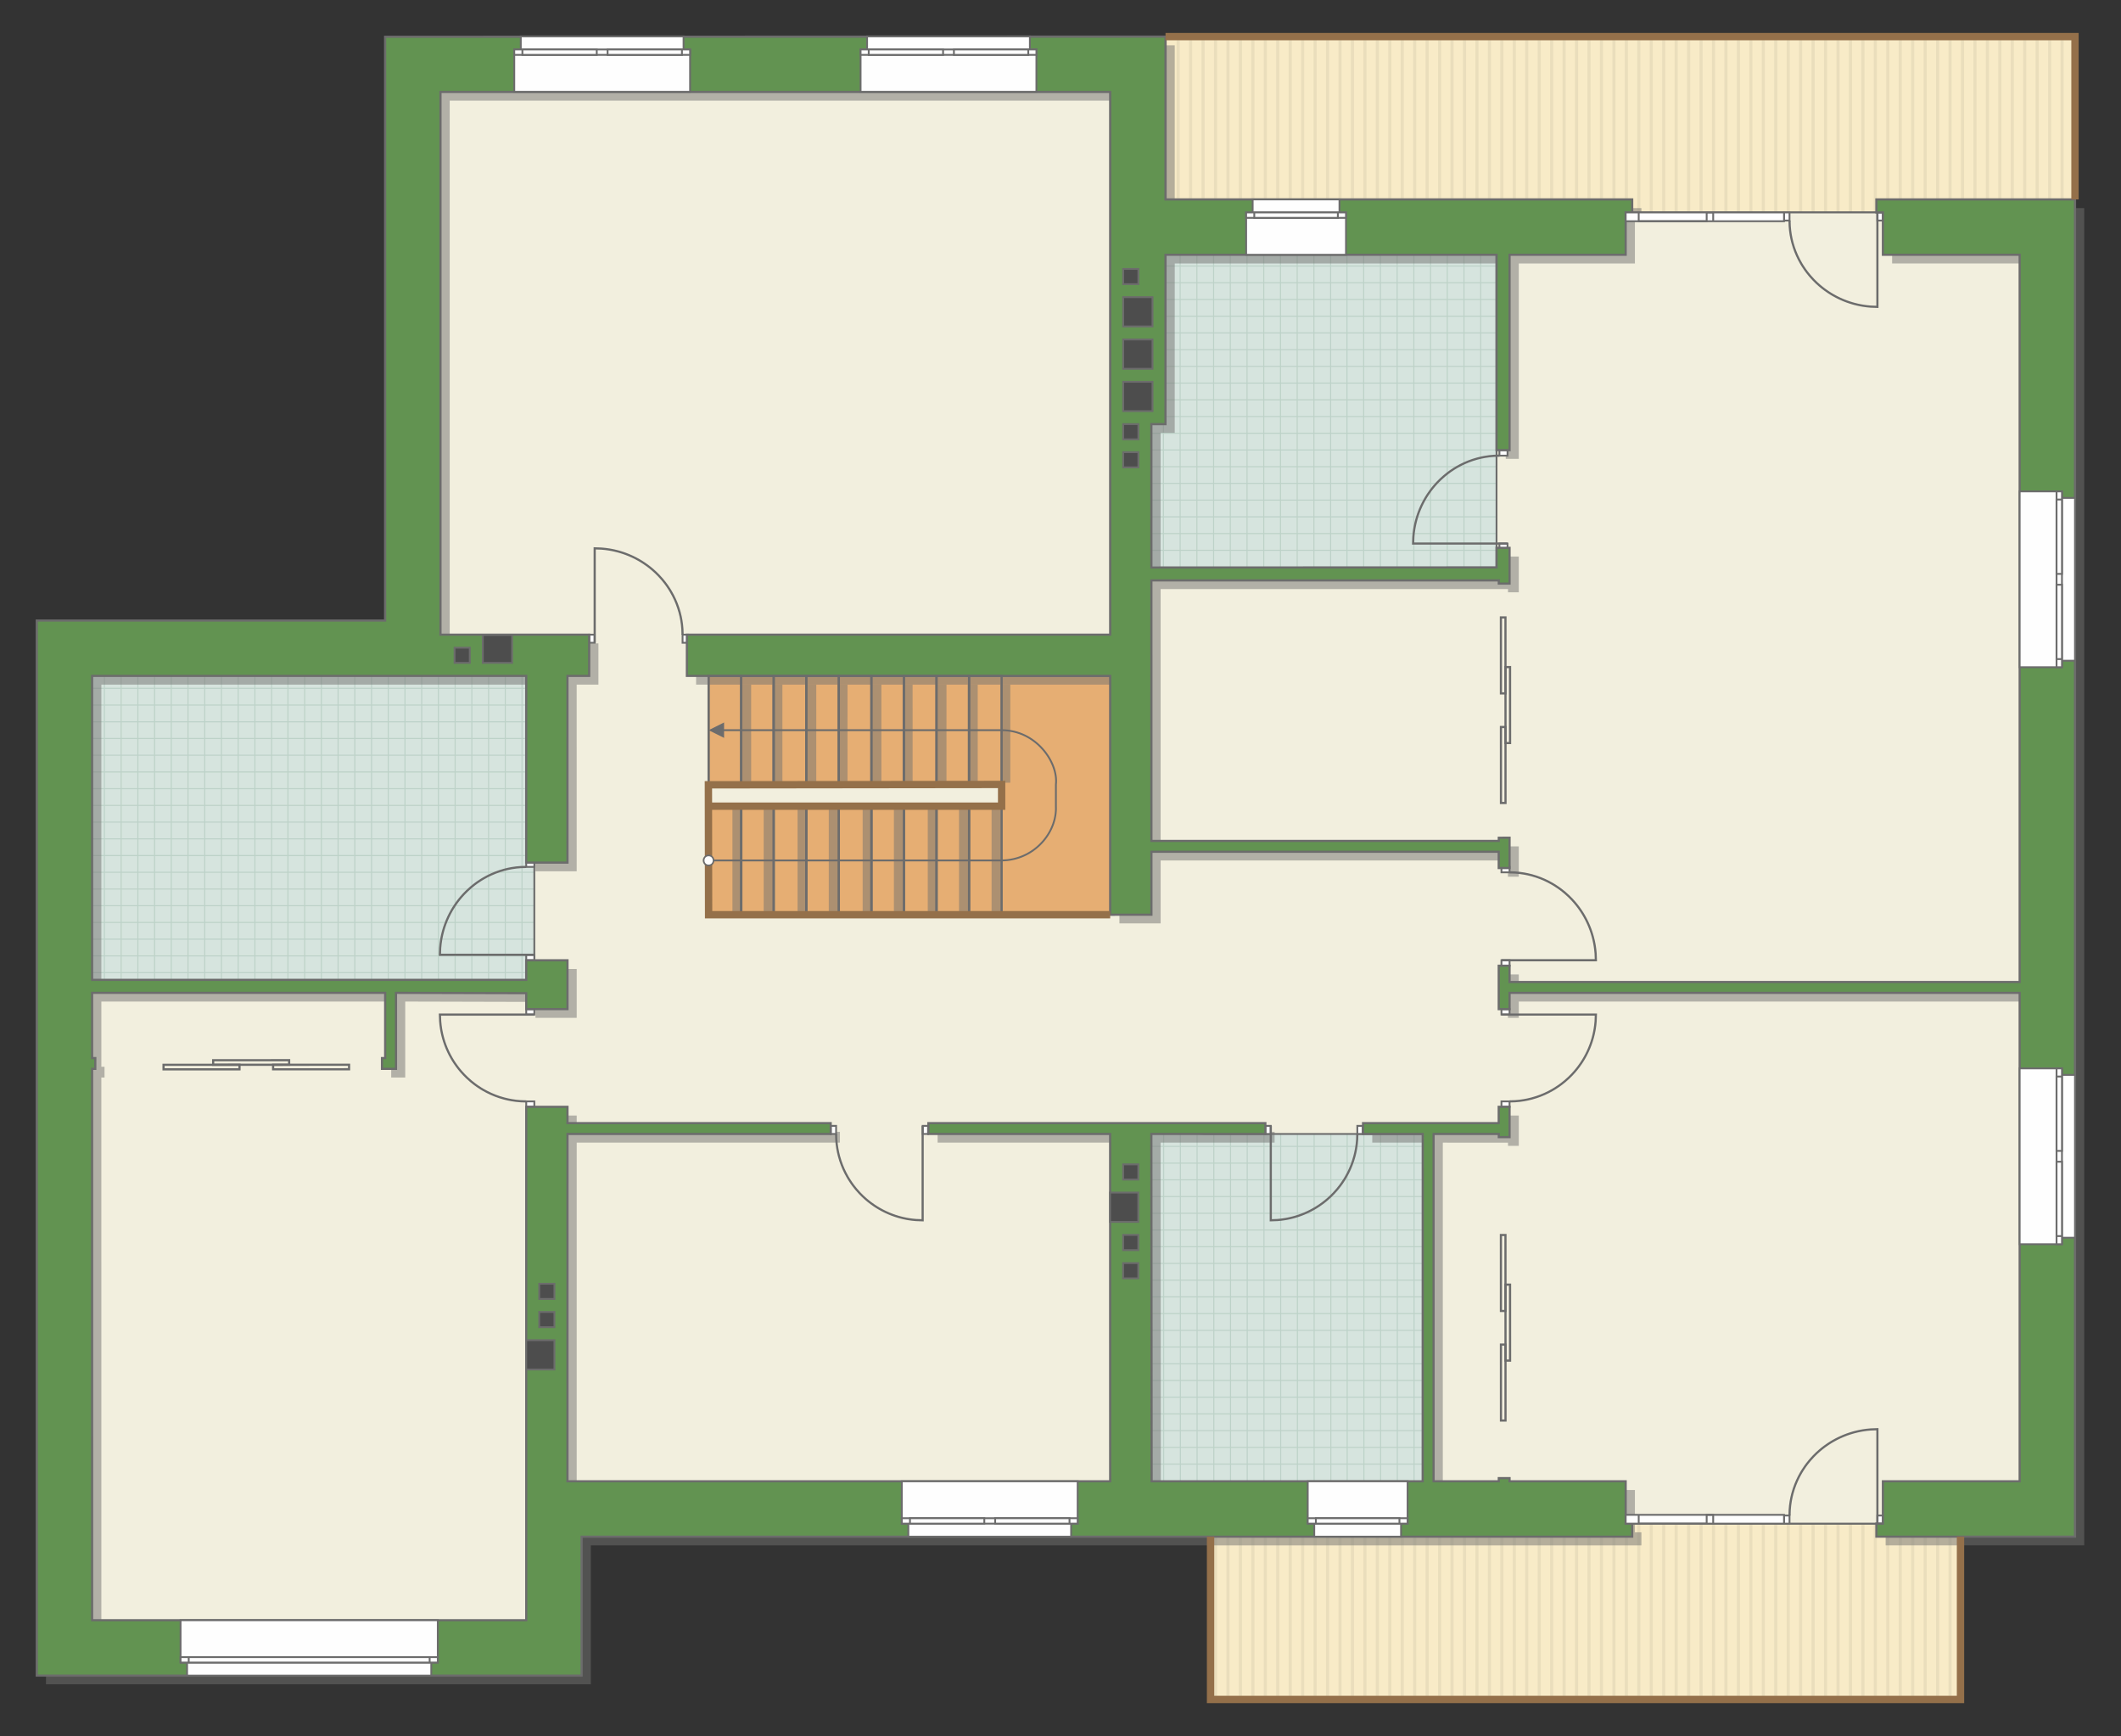 <?xml version="1.0" encoding="UTF-8"?>
<!DOCTYPE svg PUBLIC "-//W3C//DTD SVG 1.1//EN" "http://www.w3.org/Graphics/SVG/1.1/DTD/svg11.dtd">
<!-- Creator: CorelDRAW 2019 (64-Bit) -->
<svg xmlns="http://www.w3.org/2000/svg" xml:space="preserve" width="195.336mm" height="159.884mm" version="1.1" style="shape-rendering:geometricPrecision; text-rendering:geometricPrecision; image-rendering:optimizeQuality; fill-rule:evenodd; clip-rule:evenodd"
viewBox="0 0 20496.26 16776.35"
 xmlns:xlink="http://www.w3.org/1999/xlink"
 xmlns:xodm="http://www.corel.com/coreldraw/odm/2003">
 <rect x="0" y="0" width="20496.26" height="16776.35" fill="#333333" stroke="none"/>
 <defs>
  <style type="text/css">
   <![CDATA[
    .str4 {stroke:#94704A;stroke-width:71.03;stroke-miterlimit:22.926}
    .str1 {stroke:#6C6C6C;stroke-width:17.72;stroke-miterlimit:22.926}
    .str2 {stroke:#6C6C6C;stroke-width:17.76;stroke-miterlimit:22.926}
    .str3 {stroke:#6C6C6C;stroke-width:20.99;stroke-miterlimit:22.926}
    .str0 {stroke:#BDD2C8;stroke-width:10.49;stroke-miterlimit:22.926}
    .fil1 {fill:none}
    .fil8 {fill:#FEFEFE}
    .fil0 {fill:#D6E4DE}
    .fil10 {fill:#4D4D4D}
    .fil9 {fill:#629351}
    .fil6 {fill:#E6AE73}
    .fil4 {fill:#EADEBC}
    .fil5 {fill:#F2EFDE}
    .fil3 {fill:#F8EBC7}
    .fil12 {fill:white}
    .fil2 {fill:white}
    .fil11 {fill:#6C6C6C;fill-rule:nonzero}
    .fil7 {fill:#727271;fill-opacity:0.502}
   ]]>
  </style>
    <clipPath id="id0">
     <path d="M14467.54 5488.02l-3340.9 -4.56 -0.42 -3021.71 3335.57 0 5.75 3026.27z"/>
    </clipPath>
    <clipPath id="id1">
     <path d="M13747.97 14313.03l-2619.33 0.03 -2.52 -3356.17 2622.47 0 -0.63 3356.13z"/>
    </clipPath>
    <clipPath id="id2">
     <path d="M5084.91 9466.77l-4194.68 0.86 0 -2936.6 4195.05 0 78.39 1796.51 -0.26 951.32 -78.5 187.91z"/>
    </clipPath>
    <clipPath id="id3">
     <path d="M11262.95 353.68l8788.8 0 0 1573.42 -1856.38 125.62 -2485.65 0 -4446.77 -125.62 0 -1573.42z"/>
    </clipPath>
    <clipPath id="id4">
     <path d="M11698.19 16421.05l7247.11 0 0 -1573.42 -749.93 -125.59 -2485.65 0 -4011.53 125.91 0 1573.1z"/>
    </clipPath>
 </defs>
 <g id="пол">
  <g id="_1034024784">
   <polygon class="fil0" points="14467.54,5488.02 11126.65,5483.45 11126.23,2461.75 14461.79,2461.75 "/>
   <g style="clip-path:url(#id0)">
    <g>
     <path id="1" class="fil1 str0" d="M14147.4 6282.64l0 -6490.06m-161.57 6490.06l0 -6490.06m-161.57 6490.06l0 -6490.06m-161.57 6490.06l0 -6490.06m-161.57 6490.06l0 -6490.06m-161.57 6490.06l0 -6490.06m-161.57 6490.06l0 -6490.06m-161.57 6490.06l0 -6490.06m2423.45 6490.14l0 -6490.06m-161.57 6490.06l0 -6490.06m-161.57 6490.06l0 -6490.06m-161.57 6490.06l0 -6490.06m-161.57 6490.06l0 -6490.06m-161.57 6490.06l0 -6490.06m-161.57 6490.06l0 -6490.06m-161.57 6490.06l0 -6490.06m2423.53 6489.98l0 -6490.06m-161.57 6490.06l0 -6490.06m-161.57 6490.06l0 -6490.06m-161.57 6490.06l0 -6490.06m-161.57 6490.06l0 -6490.06m-161.57 6490.06l0 -6490.06m-161.57 6490.06l0 -6490.06m-161.57 6490.06l0 -6490.06m2423.45 6490.14l0 -6490.06m-161.57 6490.06l0 -6490.06m-161.57 6490.06l0 -6490.06m-161.57 6490.06l0 -6490.06m-161.57 6490.06l0 -6490.06m-161.57 6490.06l0 -6490.06m-161.57 6490.06l0 -6490.06m-161.57 6490.06l0 -6490.06"/>
     <path class="fil1 str0" d="M19504.67 4186.16l-10613.43 0m10613.43 161.57l-10613.43 0m10613.43 161.57l-10613.43 0m10613.43 161.57l-10613.43 0m10613.43 161.57l-10613.43 0m10613.43 161.57l-10613.43 0m10613.43 161.57l-10613.43 0m10613.43 161.57l-10613.43 0m10613.57 -2423.45l-10613.43 0m10613.43 161.57l-10613.43 0m10613.43 161.57l-10613.43 0m10613.43 161.57l-10613.43 0m10613.43 161.57l-10613.43 0m10613.43 161.57l-10613.43 0m10613.43 161.57l-10613.43 0m10613.43 161.57l-10613.43 0m10613.29 -2423.53l-10613.43 0m10613.43 161.57l-10613.43 0m10613.43 161.57l-10613.43 0m10613.43 161.57l-10613.43 0m10613.43 161.57l-10613.43 0m10613.43 161.57l-10613.43 0m10613.43 161.57l-10613.43 0m10613.43 161.57l-10613.43 0m10613.57 -2423.45l-10613.43 0m10613.43 161.57l-10613.43 0m10613.43 161.57l-10613.43 0m10613.43 161.57l-10613.43 0m10613.43 161.57l-10613.43 0m10613.43 161.57l-10613.43 0m10613.43 161.57l-10613.43 0m10613.43 161.57l-10613.43 0"/>
     <path class="fil1 str0" d="M19155.86 6282.72l0 -6490.06m-161.57 6490.06l0 -6490.06m-161.57 6490.06l0 -6490.06m-161.57 6490.06l0 -6490.06m-161.57 6490.06l0 -6490.06m-161.57 6490.06l0 -6490.06m-161.57 6490.06l0 -6490.06m-161.57 6490.06l0 -6490.06m1292.47 6490.14l0 -6490.06"/>
     <path class="fil1 str0" d="M8981.06 6351.47l0 -6490.06m-161.57 6490.06l0 -6490.06m-161.57 6490.06l0 -6490.06m-161.57 6490.06l0 -6490.06m-161.57 6490.06l0 -6490.06m-161.57 6490.06l0 -6490.06m-161.57 6490.06l0 -6490.06m-161.57 6490.06l0 -6490.06m2423.45 6490.14l0 -6490.06m-161.57 6490.06l0 -6490.06m-161.57 6490.06l0 -6490.06m-161.57 6490.06l0 -6490.06m-161.57 6490.06l0 -6490.06m-161.57 6490.06l0 -6490.06m-161.57 6490.06l0 -6490.06m-161.57 6490.06l0 -6490.06m2423.53 6489.98l0 -6490.06m-161.57 6490.06l0 -6490.06m-161.57 6490.06l0 -6490.06m-161.57 6490.06l0 -6490.06m-161.57 6490.06l0 -6490.06m-161.57 6490.06l0 -6490.06m-161.57 6490.06l0 -6490.06m-161.57 6490.06l0 -6490.06m2423.45 6490.14l0 -6490.06m-161.57 6490.06l0 -6490.06m-161.57 6490.06l0 -6490.06m-161.57 6490.06l0 -6490.06m-161.57 6490.06l0 -6490.06m-161.57 6490.06l0 -6490.06m-161.57 6490.06l0 -6490.06m-161.57 6490.06l0 -6490.06"/>
    </g>
   </g>
   <polygon class="fil1" points="14467.54,5488.02 11126.65,5483.45 11126.23,2461.75 14461.79,2461.75 "/>
   <polygon class="fil0" points="13747.97,14313.03 11128.64,14313.06 11126.12,10956.89 13748.6,10956.89 "/>
   <g style="clip-path:url(#id1)">
    <g>
     <path id="1" class="fil1 str0" d="M14149.39 15112.25l0 -6490.06m-161.57 6490.06l0 -6490.06m-161.57 6490.06l0 -6490.06m-161.57 6490.06l0 -6490.06m-161.57 6490.06l0 -6490.06m-161.57 6490.06l0 -6490.06m-161.57 6490.06l0 -6490.06m-161.57 6490.06l0 -6490.06m2423.45 6490.14l0 -6490.06m-161.57 6490.06l0 -6490.06m-161.57 6490.06l0 -6490.06m-161.57 6490.06l0 -6490.06m-161.57 6490.06l0 -6490.06m-161.57 6490.06l0 -6490.06m-161.57 6490.06l0 -6490.06m-161.57 6490.06l0 -6490.06m2423.53 6489.98l0 -6490.06m-161.57 6490.06l0 -6490.06m-161.57 6490.06l0 -6490.06m-161.57 6490.06l0 -6490.06m-161.57 6490.06l0 -6490.06m-161.57 6490.06l0 -6490.06m-161.57 6490.06l0 -6490.06m-161.57 6490.06l0 -6490.06m2423.45 6490.14l0 -6490.06m-161.57 6490.06l0 -6490.06m-161.57 6490.06l0 -6490.06m-161.57 6490.06l0 -6490.06m-161.57 6490.06l0 -6490.06m-161.57 6490.06l0 -6490.06m-161.57 6490.06l0 -6490.06m-161.57 6490.06l0 -6490.06"/>
     <path class="fil1 str0" d="M19506.67 13015.77l-10613.43 0m10613.43 161.57l-10613.43 0m10613.43 161.57l-10613.43 0m10613.43 161.57l-10613.43 0m10613.43 161.57l-10613.43 0m10613.43 161.57l-10613.43 0m10613.43 161.57l-10613.43 0m10613.43 161.57l-10613.43 0m10613.57 -2423.45l-10613.43 0m10613.43 161.57l-10613.43 0m10613.43 161.57l-10613.43 0m10613.43 161.57l-10613.43 0m10613.43 161.57l-10613.43 0m10613.43 161.57l-10613.43 0m10613.43 161.57l-10613.43 0m10613.43 161.57l-10613.43 0m10613.29 -2423.53l-10613.43 0m10613.43 161.57l-10613.43 0m10613.43 161.57l-10613.43 0m10613.43 161.57l-10613.43 0m10613.43 161.57l-10613.43 0m10613.43 161.57l-10613.43 0m10613.43 161.57l-10613.43 0m10613.43 161.57l-10613.43 0m10613.57 -2423.45l-10613.43 0m10613.43 161.57l-10613.43 0m10613.43 161.57l-10613.43 0m10613.43 161.57l-10613.43 0m10613.43 161.57l-10613.43 0m10613.43 161.57l-10613.43 0m10613.43 161.57l-10613.43 0m10613.43 161.57l-10613.43 0"/>
     <path class="fil1 str0" d="M19157.85 15112.33l0 -6490.06m-161.57 6490.06l0 -6490.06m-161.57 6490.06l0 -6490.06m-161.57 6490.06l0 -6490.06m-161.57 6490.06l0 -6490.06m-161.57 6490.06l0 -6490.06m-161.57 6490.06l0 -6490.06m-161.57 6490.06l0 -6490.06m1292.47 6490.14l0 -6490.06"/>
     <path class="fil1 str0" d="M8983.05 15181.08l0 -6490.06m-161.57 6490.06l0 -6490.06m-161.57 6490.06l0 -6490.06m-161.57 6490.06l0 -6490.06m-161.57 6490.06l0 -6490.06m-161.57 6490.06l0 -6490.06m-161.57 6490.06l0 -6490.06m-161.57 6490.06l0 -6490.06m2423.45 6490.14l0 -6490.06m-161.57 6490.06l0 -6490.06m-161.57 6490.06l0 -6490.06m-161.57 6490.06l0 -6490.06m-161.57 6490.06l0 -6490.06m-161.57 6490.06l0 -6490.06m-161.57 6490.06l0 -6490.06m-161.57 6490.06l0 -6490.06m2423.53 6489.98l0 -6490.06m-161.57 6490.06l0 -6490.06m-161.57 6490.06l0 -6490.06m-161.57 6490.06l0 -6490.06m-161.57 6490.06l0 -6490.06m-161.57 6490.06l0 -6490.06m-161.57 6490.06l0 -6490.06m-161.57 6490.06l0 -6490.06m2423.45 6490.14l0 -6490.06m-161.57 6490.06l0 -6490.06m-161.57 6490.06l0 -6490.06m-161.57 6490.06l0 -6490.06m-161.57 6490.06l0 -6490.06m-161.57 6490.06l0 -6490.06m-161.57 6490.06l0 -6490.06m-161.57 6490.06l0 -6490.06"/>
    </g>
   </g>
   <polygon class="fil1" points="13747.97,14313.03 11128.64,14313.06 11126.12,10956.89 13748.6,10956.89 "/>
   <polygon class="fil0" points="5084.91,9466.77 890.23,9467.63 890.23,6531.04 5085.28,6531.04 5163.67,8327.55 5163.41,9278.87 "/>
   <g style="clip-path:url(#id2)">
    <g>
     <path id="1" class="fil1 str0" d="M3913.5 10686.39l0 -6490.06m-161.57 6490.06l0 -6490.06m-161.57 6490.06l0 -6490.06m-161.57 6490.06l0 -6490.06m-161.57 6490.06l0 -6490.06m-161.57 6490.06l0 -6490.06m-161.57 6490.06l0 -6490.06m-161.57 6490.06l0 -6490.06m2423.45 6490.14l0 -6490.06m-161.57 6490.06l0 -6490.06m-161.57 6490.06l0 -6490.06m-161.57 6490.06l0 -6490.06m-161.57 6490.06l0 -6490.06m-161.57 6490.06l0 -6490.06m-161.57 6490.06l0 -6490.06m-161.57 6490.06l0 -6490.06m2423.53 6489.98l0 -6490.06m-161.57 6490.06l0 -6490.06m-161.57 6490.06l0 -6490.06m-161.57 6490.06l0 -6490.06m-161.57 6490.06l0 -6490.06m-161.57 6490.06l0 -6490.06m-161.57 6490.06l0 -6490.06m-161.57 6490.06l0 -6490.06m2423.45 6490.14l0 -6490.06m-161.57 6490.06l0 -6490.06m-161.57 6490.06l0 -6490.06m-161.57 6490.06l0 -6490.06m-161.57 6490.06l0 -6490.06m-161.57 6490.06l0 -6490.06m-161.57 6490.06l0 -6490.06m-161.57 6490.06l0 -6490.06"/>
     <path class="fil1 str0" d="M9270.78 8589.91l-10613.43 0m10613.43 161.57l-10613.43 0m10613.43 161.57l-10613.43 0m10613.43 161.57l-10613.43 0m10613.43 161.57l-10613.43 0m10613.43 161.57l-10613.43 0m10613.43 161.57l-10613.43 0m10613.43 161.57l-10613.43 0m10613.57 -2423.45l-10613.43 0m10613.43 161.57l-10613.43 0m10613.43 161.57l-10613.43 0m10613.43 161.57l-10613.43 0m10613.43 161.57l-10613.43 0m10613.43 161.57l-10613.43 0m10613.43 161.57l-10613.43 0m10613.43 161.57l-10613.43 0m10613.29 -2423.53l-10613.43 0m10613.43 161.57l-10613.43 0m10613.43 161.57l-10613.43 0m10613.43 161.57l-10613.43 0m10613.43 161.57l-10613.43 0m10613.43 161.57l-10613.43 0m10613.43 161.57l-10613.43 0m10613.43 161.57l-10613.43 0m10613.57 -2423.45l-10613.43 0m10613.43 161.57l-10613.43 0m10613.43 161.57l-10613.43 0m10613.43 161.57l-10613.43 0m10613.43 161.57l-10613.43 0m10613.43 161.57l-10613.43 0m10613.43 161.57l-10613.43 0m10613.43 161.57l-10613.43 0"/>
     <path class="fil1 str0" d="M8921.96 10686.47l0 -6490.06m-161.57 6490.06l0 -6490.06m-161.57 6490.06l0 -6490.06m-161.57 6490.06l0 -6490.06m-161.57 6490.06l0 -6490.06m-161.57 6490.06l0 -6490.06m-161.57 6490.06l0 -6490.06m-161.57 6490.06l0 -6490.06m1292.47 6490.14l0 -6490.06"/>
     <path class="fil1 str0" d="M-1252.83 10755.22l0 -6490.06m-161.57 6490.06l0 -6490.06m-161.57 6490.06l0 -6490.06m-161.57 6490.06l0 -6490.06m-161.57 6490.06l0 -6490.06m-161.57 6490.06l0 -6490.06m-161.57 6490.06l0 -6490.06m-161.57 6490.06l0 -6490.06m2423.45 6490.14l0 -6490.06m-161.57 6490.06l0 -6490.06m-161.57 6490.06l0 -6490.06m-161.57 6490.06l0 -6490.06m-161.57 6490.06l0 -6490.06m-161.57 6490.06l0 -6490.06m-161.57 6490.06l0 -6490.06m-161.57 6490.06l0 -6490.06m2423.53 6489.98l0 -6490.06m-161.57 6490.06l0 -6490.06m-161.57 6490.06l0 -6490.06m-161.57 6490.06l0 -6490.06m-161.57 6490.06l0 -6490.06m-161.57 6490.06l0 -6490.06m-161.57 6490.06l0 -6490.06m-161.57 6490.06l0 -6490.06m2423.45 6490.14l0 -6490.06m-161.57 6490.06l0 -6490.06m-161.57 6490.06l0 -6490.06m-161.57 6490.06l0 -6490.06m-161.57 6490.06l0 -6490.06m-161.57 6490.06l0 -6490.06m-161.57 6490.06l0 -6490.06m-161.57 6490.06l0 -6490.06"/>
    </g>
   </g>
   <polygon class="fil1" points="5084.91,9466.77 890.23,9467.63 890.23,6531.04 5085.28,6531.04 5163.67,8327.55 5163.41,9278.87 "/>
   <polygon class="fil2" points="11262.95,353.68 20051.75,353.68 20051.75,1927.1 18195.37,2052.72 15709.72,2052.72 11262.95,1927.1 "/>
   <g style="clip-path:url(#id3)">
    <g>
     <g>
      <rect class="fil3" transform="matrix(4.67283E-13 7.762 50.716 -4.65695E-11 9204.57 -3512.59)" width="979.4" height="241.96"/>
      <rect class="fil4" transform="matrix(4.67283E-13 7.762 0.124 -1.14149E-13 9204.57 -3512.59)" width="979.4" height="241.96"/>
      <rect class="fil4" transform="matrix(4.67283E-13 7.762 0.124 -1.14149E-13 16423.1 -3512.59)" width="979.4" height="241.96"/>
      <rect class="fil4" transform="matrix(4.67283E-13 7.762 0.124 -1.14149E-13 11009.2 -3512.59)" width="979.4" height="241.96"/>
      <rect class="fil4" transform="matrix(4.67283E-13 7.762 0.124 -1.14149E-13 18227.8 -3512.59)" width="979.4" height="241.96"/>
      <rect class="fil4" transform="matrix(4.67283E-13 7.762 0.124 -1.14149E-13 12813.8 -3512.59)" width="979.4" height="241.96"/>
      <rect class="fil4" transform="matrix(4.67283E-13 7.762 0.124 -1.14149E-13 20032.4 -3512.59)" width="979.4" height="241.96"/>
      <rect class="fil4" transform="matrix(4.67283E-13 7.762 0.124 -1.14149E-13 14618.5 -3512.59)" width="979.4" height="241.96"/>
      <rect class="fil4" transform="matrix(4.67283E-13 7.762 0.124 -1.14149E-13 9565.5 -3512.59)" width="979.4" height="241.96"/>
      <rect class="fil4" transform="matrix(4.67283E-13 7.762 0.124 -1.14149E-13 16784 -3512.59)" width="979.4" height="241.96"/>
      <rect class="fil4" transform="matrix(4.67283E-13 7.762 0.124 -1.14149E-13 11370.1 -3512.59)" width="979.4" height="241.96"/>
      <rect class="fil4" transform="matrix(4.67283E-13 7.762 0.124 -1.14149E-13 18588.7 -3512.59)" width="979.4" height="241.96"/>
      <rect class="fil4" transform="matrix(4.67283E-13 7.762 0.124 -1.14149E-13 13174.8 -3512.59)" width="979.4" height="241.96"/>
      <rect class="fil4" transform="matrix(4.67283E-13 7.762 0.124 -1.14149E-13 20393.3 -3512.59)" width="979.4" height="241.96"/>
      <rect class="fil4" transform="matrix(4.67283E-13 7.762 0.124 -1.14149E-13 14979.4 -3512.59)" width="979.4" height="241.96"/>
      <rect class="fil4" transform="matrix(4.67283E-13 7.762 0.124 -1.14149E-13 9926.43 -3512.59)" width="979.4" height="241.96"/>
      <rect class="fil4" transform="matrix(4.67283E-13 7.762 0.124 -1.14149E-13 17145 -3512.59)" width="979.4" height="241.96"/>
      <rect class="fil4" transform="matrix(4.67283E-13 7.762 0.124 -1.14149E-13 11731.1 -3512.59)" width="979.4" height="241.96"/>
      <rect class="fil4" transform="matrix(4.67283E-13 7.762 0.124 -1.14149E-13 18949.6 -3512.59)" width="979.4" height="241.96"/>
      <rect class="fil4" transform="matrix(4.67283E-13 7.762 0.124 -1.14149E-13 13535.7 -3512.59)" width="979.4" height="241.96"/>
      <rect class="fil4" transform="matrix(4.67283E-13 7.762 0.124 -1.14149E-13 20754.2 -3512.59)" width="979.4" height="241.96"/>
      <rect class="fil4" transform="matrix(4.67283E-13 7.762 0.124 -1.14149E-13 15340.3 -3512.59)" width="979.4" height="241.96"/>
      <rect class="fil4" transform="matrix(4.67283E-13 7.762 0.124 -1.14149E-13 10287.4 -3512.59)" width="979.4" height="241.96"/>
      <rect class="fil4" transform="matrix(4.67283E-13 7.762 0.124 -1.14149E-13 17505.9 -3512.59)" width="979.4" height="241.96"/>
      <rect class="fil4" transform="matrix(4.67283E-13 7.762 0.124 -1.14149E-13 12092 -3512.59)" width="979.4" height="241.96"/>
      <rect class="fil4" transform="matrix(4.67283E-13 7.762 0.124 -1.14149E-13 19310.5 -3512.59)" width="979.4" height="241.96"/>
      <rect class="fil4" transform="matrix(4.67283E-13 7.762 0.124 -1.14149E-13 13896.6 -3512.59)" width="979.4" height="241.96"/>
      <rect class="fil4" transform="matrix(4.67283E-13 7.762 0.124 -1.14149E-13 21115.2 -3512.59)" width="979.4" height="241.96"/>
      <rect class="fil4" transform="matrix(4.67283E-13 7.762 0.124 -1.14149E-13 15701.3 -3512.59)" width="979.4" height="241.96"/>
      <rect class="fil4" transform="matrix(4.67283E-13 7.762 0.124 -1.14149E-13 10648.3 -3512.59)" width="979.4" height="241.96"/>
      <rect class="fil4" transform="matrix(4.67283E-13 7.762 0.124 -1.14149E-13 17866.8 -3512.59)" width="979.4" height="241.96"/>
      <rect class="fil4" transform="matrix(4.67283E-13 7.762 0.124 -1.14149E-13 12452.9 -3512.59)" width="979.4" height="241.96"/>
      <rect class="fil4" transform="matrix(4.67283E-13 7.762 0.124 -1.14149E-13 19671.5 -3512.59)" width="979.4" height="241.96"/>
      <rect class="fil4" transform="matrix(4.67283E-13 7.762 0.124 -1.14149E-13 14257.6 -3512.59)" width="979.4" height="241.96"/>
      <rect class="fil4" transform="matrix(4.67283E-13 7.762 0.124 -1.14149E-13 16062.2 -3512.59)" width="979.4" height="241.96"/>
      <rect class="fil4" transform="matrix(4.67283E-13 7.762 0.124 -1.14149E-13 9324.88 -3512.59)" width="979.4" height="241.96"/>
      <rect class="fil4" transform="matrix(4.67283E-13 7.762 0.124 -1.14149E-13 16543.4 -3512.59)" width="979.4" height="241.96"/>
      <rect class="fil4" transform="matrix(4.67283E-13 7.762 0.124 -1.14149E-13 11129.5 -3512.59)" width="979.4" height="241.96"/>
      <rect class="fil4" transform="matrix(4.67283E-13 7.762 0.124 -1.14149E-13 18348.1 -3512.59)" width="979.4" height="241.96"/>
      <rect class="fil4" transform="matrix(4.67283E-13 7.762 0.124 -1.14149E-13 12934.2 -3512.59)" width="979.4" height="241.96"/>
      <rect class="fil4" transform="matrix(4.67283E-13 7.762 0.124 -1.14149E-13 20152.7 -3512.59)" width="979.4" height="241.96"/>
      <rect class="fil4" transform="matrix(4.67283E-13 7.762 0.124 -1.14149E-13 14738.8 -3512.59)" width="979.4" height="241.96"/>
      <rect class="fil4" transform="matrix(4.67283E-13 7.762 0.124 -1.14149E-13 9685.81 -3512.59)" width="979.4" height="241.96"/>
      <rect class="fil4" transform="matrix(4.67283E-13 7.762 0.124 -1.14149E-13 16904.4 -3512.59)" width="979.4" height="241.96"/>
      <rect class="fil4" transform="matrix(4.67283E-13 7.762 0.124 -1.14149E-13 11490.4 -3512.59)" width="979.4" height="241.96"/>
      <rect class="fil4" transform="matrix(4.67283E-13 7.762 0.124 -1.14149E-13 18709 -3512.59)" width="979.4" height="241.96"/>
      <rect class="fil4" transform="matrix(4.67283E-13 7.762 0.124 -1.14149E-13 13295.1 -3512.59)" width="979.4" height="241.96"/>
      <rect class="fil4" transform="matrix(4.67283E-13 7.762 0.124 -1.14149E-13 20513.6 -3512.59)" width="979.4" height="241.96"/>
      <rect class="fil4" transform="matrix(4.67283E-13 7.762 0.124 -1.14149E-13 15099.7 -3512.59)" width="979.4" height="241.96"/>
      <rect class="fil4" transform="matrix(4.67283E-13 7.762 0.124 -1.14149E-13 10046.7 -3512.59)" width="979.4" height="241.96"/>
      <rect class="fil4" transform="matrix(4.67283E-13 7.762 0.124 -1.14149E-13 17265.3 -3512.59)" width="979.4" height="241.96"/>
      <rect class="fil4" transform="matrix(4.67283E-13 7.762 0.124 -1.14149E-13 11851.4 -3512.59)" width="979.4" height="241.96"/>
      <rect class="fil4" transform="matrix(4.67283E-13 7.762 0.124 -1.14149E-13 19069.9 -3512.59)" width="979.4" height="241.96"/>
      <rect class="fil4" transform="matrix(4.67283E-13 7.762 0.124 -1.14149E-13 13656 -3512.59)" width="979.4" height="241.96"/>
      <rect class="fil4" transform="matrix(4.67283E-13 7.762 0.124 -1.14149E-13 20874.6 -3512.59)" width="979.4" height="241.96"/>
      <rect class="fil4" transform="matrix(4.67283E-13 7.762 0.124 -1.14149E-13 15460.6 -3512.59)" width="979.4" height="241.96"/>
      <rect class="fil4" transform="matrix(4.67283E-13 7.762 0.124 -1.14149E-13 10407.7 -3512.59)" width="979.4" height="241.96"/>
      <rect class="fil4" transform="matrix(4.67283E-13 7.762 0.124 -1.14149E-13 17626.2 -3512.59)" width="979.4" height="241.96"/>
      <rect class="fil4" transform="matrix(4.67283E-13 7.762 0.124 -1.14149E-13 12212.3 -3512.59)" width="979.4" height="241.96"/>
      <rect class="fil4" transform="matrix(4.67283E-13 7.762 0.124 -1.14149E-13 19430.8 -3512.59)" width="979.4" height="241.96"/>
      <rect class="fil4" transform="matrix(4.67283E-13 7.762 0.124 -1.14149E-13 14016.9 -3512.59)" width="979.4" height="241.96"/>
      <rect class="fil4" transform="matrix(4.67283E-13 7.762 0.124 -1.14149E-13 21235.5 -3512.59)" width="979.4" height="241.96"/>
      <rect class="fil4" transform="matrix(4.67283E-13 7.762 0.124 -1.14149E-13 15821.6 -3512.59)" width="979.4" height="241.96"/>
      <rect class="fil4" transform="matrix(4.67283E-13 7.762 0.124 -1.14149E-13 10768.6 -3512.59)" width="979.4" height="241.96"/>
      <rect class="fil4" transform="matrix(4.67283E-13 7.762 0.124 -1.14149E-13 17987.1 -3512.59)" width="979.4" height="241.96"/>
      <rect class="fil4" transform="matrix(4.67283E-13 7.762 0.124 -1.14149E-13 12573.2 -3512.59)" width="979.4" height="241.96"/>
      <rect class="fil4" transform="matrix(4.67283E-13 7.762 0.124 -1.14149E-13 19791.8 -3512.59)" width="979.4" height="241.96"/>
      <rect class="fil4" transform="matrix(4.67283E-13 7.762 0.124 -1.14149E-13 14377.9 -3512.59)" width="979.4" height="241.96"/>
      <rect class="fil4" transform="matrix(4.67283E-13 7.762 0.124 -1.14149E-13 16182.5 -3512.59)" width="979.4" height="241.96"/>
      <rect class="fil4" transform="matrix(4.67283E-13 7.762 0.124 -1.14149E-13 9445.19 -3512.59)" width="979.4" height="241.96"/>
      <rect class="fil4" transform="matrix(4.67283E-13 7.762 0.124 -1.14149E-13 16663.7 -3512.59)" width="979.4" height="241.96"/>
      <rect class="fil4" transform="matrix(4.67283E-13 7.762 0.124 -1.14149E-13 11249.8 -3512.59)" width="979.4" height="241.96"/>
      <rect class="fil4" transform="matrix(4.67283E-13 7.762 0.124 -1.14149E-13 18468.4 -3512.59)" width="979.4" height="241.96"/>
      <rect class="fil4" transform="matrix(4.67283E-13 7.762 0.124 -1.14149E-13 13054.5 -3512.59)" width="979.4" height="241.96"/>
      <rect class="fil4" transform="matrix(4.67283E-13 7.762 0.124 -1.14149E-13 20273 -3512.59)" width="979.4" height="241.96"/>
      <rect class="fil4" transform="matrix(4.67283E-13 7.762 0.124 -1.14149E-13 14859.1 -3512.59)" width="979.4" height="241.96"/>
      <rect class="fil4" transform="matrix(4.67283E-13 7.762 0.124 -1.14149E-13 9806.12 -3512.59)" width="979.4" height="241.96"/>
      <rect class="fil4" transform="matrix(4.67283E-13 7.762 0.124 -1.14149E-13 17024.7 -3512.59)" width="979.4" height="241.96"/>
      <rect class="fil4" transform="matrix(4.67283E-13 7.762 0.124 -1.14149E-13 11610.8 -3512.59)" width="979.4" height="241.96"/>
      <rect class="fil4" transform="matrix(4.67283E-13 7.762 0.124 -1.14149E-13 18829.3 -3512.59)" width="979.4" height="241.96"/>
      <rect class="fil4" transform="matrix(4.67283E-13 7.762 0.124 -1.14149E-13 13415.4 -3512.59)" width="979.4" height="241.96"/>
      <rect class="fil4" transform="matrix(4.67283E-13 7.762 0.124 -1.14149E-13 20633.9 -3512.59)" width="979.4" height="241.96"/>
      <rect class="fil4" transform="matrix(4.67283E-13 7.762 0.124 -1.14149E-13 15220 -3512.59)" width="979.4" height="241.96"/>
      <rect class="fil4" transform="matrix(4.67283E-13 7.762 0.124 -1.14149E-13 10167 -3512.59)" width="979.4" height="241.96"/>
      <rect class="fil4" transform="matrix(4.67283E-13 7.762 0.124 -1.14149E-13 17385.6 -3512.59)" width="979.4" height="241.96"/>
      <rect class="fil4" transform="matrix(4.67283E-13 7.762 0.124 -1.14149E-13 11971.7 -3512.59)" width="979.4" height="241.96"/>
      <rect class="fil4" transform="matrix(4.67283E-13 7.762 0.124 -1.14149E-13 19190.2 -3512.59)" width="979.4" height="241.96"/>
      <rect class="fil4" transform="matrix(4.67283E-13 7.762 0.124 -1.14149E-13 13776.3 -3512.59)" width="979.4" height="241.96"/>
      <rect class="fil4" transform="matrix(4.67283E-13 7.762 0.124 -1.14149E-13 20994.9 -3512.59)" width="979.4" height="241.96"/>
      <rect class="fil4" transform="matrix(4.67283E-13 7.762 0.124 -1.14149E-13 15581 -3512.59)" width="979.4" height="241.96"/>
      <rect class="fil4" transform="matrix(4.67283E-13 7.762 0.124 -1.14149E-13 10528 -3512.59)" width="979.4" height="241.96"/>
      <rect class="fil4" transform="matrix(4.67283E-13 7.762 0.124 -1.14149E-13 17746.5 -3512.59)" width="979.4" height="241.96"/>
      <rect class="fil4" transform="matrix(4.67283E-13 7.762 0.124 -1.14149E-13 12332.6 -3512.59)" width="979.4" height="241.96"/>
      <rect class="fil4" transform="matrix(4.67283E-13 7.762 0.124 -1.14149E-13 19551.2 -3512.59)" width="979.4" height="241.96"/>
      <rect class="fil4" transform="matrix(4.67283E-13 7.762 0.124 -1.14149E-13 14137.2 -3512.59)" width="979.4" height="241.96"/>
      <rect class="fil4" transform="matrix(4.67283E-13 7.762 0.124 -1.14149E-13 21355.8 -3512.59)" width="979.4" height="241.96"/>
      <rect class="fil4" transform="matrix(4.67283E-13 7.762 0.124 -1.14149E-13 15941.9 -3512.59)" width="979.4" height="241.96"/>
      <rect class="fil4" transform="matrix(4.67283E-13 7.762 0.124 -1.14149E-13 10888.9 -3512.59)" width="979.4" height="241.96"/>
      <rect class="fil4" transform="matrix(4.67283E-13 7.762 0.124 -1.14149E-13 18107.4 -3512.59)" width="979.4" height="241.96"/>
      <rect class="fil4" transform="matrix(4.67283E-13 7.762 0.124 -1.14149E-13 12693.5 -3512.59)" width="979.4" height="241.96"/>
      <rect class="fil4" transform="matrix(4.67283E-13 7.762 0.124 -1.14149E-13 19912.1 -3512.59)" width="979.4" height="241.96"/>
      <rect class="fil4" transform="matrix(4.67283E-13 7.762 0.124 -1.14149E-13 14498.2 -3512.59)" width="979.4" height="241.96"/>
      <rect class="fil4" transform="matrix(4.67283E-13 7.762 0.124 -1.14149E-13 16302.8 -3512.59)" width="979.4" height="241.96"/>
     </g>
    </g>
   </g>
   <polygon class="fil1 str1" points="11262.95,353.68 20051.75,353.68 20051.75,1927.1 18195.37,2052.72 15709.72,2052.72 11262.95,1927.1 "/>
   <polygon class="fil2" points="11698.19,16421.05 18945.3,16421.05 18945.3,14847.63 18195.37,14722.04 15709.72,14722.04 11698.19,14847.95 "/>
   <g style="clip-path:url(#id4)">
    <g>
     <g>
      <rect class="fil3" transform="matrix(4.67283E-13 -7.762 50.716 4.65695E-11 9204.57 20287.4)" width="979.4" height="241.96"/>
      <rect class="fil4" transform="matrix(4.67283E-13 -7.762 0.124 1.14149E-13 9204.57 20287.4)" width="979.4" height="241.96"/>
      <rect class="fil4" transform="matrix(4.67283E-13 -7.762 0.124 1.14149E-13 16423.1 20287.4)" width="979.4" height="241.96"/>
      <rect class="fil4" transform="matrix(4.67283E-13 -7.762 0.124 1.14149E-13 11009.2 20287.4)" width="979.4" height="241.96"/>
      <rect class="fil4" transform="matrix(4.67283E-13 -7.762 0.124 1.14149E-13 18227.8 20287.4)" width="979.4" height="241.96"/>
      <rect class="fil4" transform="matrix(4.67283E-13 -7.762 0.124 1.14149E-13 12813.8 20287.4)" width="979.4" height="241.96"/>
      <rect class="fil4" transform="matrix(4.67283E-13 -7.762 0.124 1.14149E-13 20032.4 20287.4)" width="979.4" height="241.96"/>
      <rect class="fil4" transform="matrix(4.67283E-13 -7.762 0.124 1.14149E-13 14618.5 20287.4)" width="979.4" height="241.96"/>
      <rect class="fil4" transform="matrix(4.67283E-13 -7.762 0.124 1.14149E-13 9565.5 20287.4)" width="979.4" height="241.96"/>
      <rect class="fil4" transform="matrix(4.67283E-13 -7.762 0.124 1.14149E-13 16784 20287.4)" width="979.4" height="241.96"/>
      <rect class="fil4" transform="matrix(4.67283E-13 -7.762 0.124 1.14149E-13 11370.1 20287.4)" width="979.4" height="241.96"/>
      <rect class="fil4" transform="matrix(4.67283E-13 -7.762 0.124 1.14149E-13 18588.7 20287.4)" width="979.4" height="241.96"/>
      <rect class="fil4" transform="matrix(4.67283E-13 -7.762 0.124 1.14149E-13 13174.8 20287.4)" width="979.4" height="241.96"/>
      <rect class="fil4" transform="matrix(4.67283E-13 -7.762 0.124 1.14149E-13 20393.3 20287.4)" width="979.4" height="241.96"/>
      <rect class="fil4" transform="matrix(4.67283E-13 -7.762 0.124 1.14149E-13 14979.4 20287.4)" width="979.4" height="241.96"/>
      <rect class="fil4" transform="matrix(4.67283E-13 -7.762 0.124 1.14149E-13 9926.43 20287.4)" width="979.4" height="241.96"/>
      <rect class="fil4" transform="matrix(4.67283E-13 -7.762 0.124 1.14149E-13 17145 20287.4)" width="979.4" height="241.96"/>
      <rect class="fil4" transform="matrix(4.67283E-13 -7.762 0.124 1.14149E-13 11731.1 20287.4)" width="979.4" height="241.96"/>
      <rect class="fil4" transform="matrix(4.67283E-13 -7.762 0.124 1.14149E-13 18949.6 20287.4)" width="979.4" height="241.96"/>
      <rect class="fil4" transform="matrix(4.67283E-13 -7.762 0.124 1.14149E-13 13535.7 20287.4)" width="979.4" height="241.96"/>
      <rect class="fil4" transform="matrix(4.67283E-13 -7.762 0.124 1.14149E-13 20754.2 20287.4)" width="979.4" height="241.96"/>
      <rect class="fil4" transform="matrix(4.67283E-13 -7.762 0.124 1.14149E-13 15340.3 20287.4)" width="979.4" height="241.96"/>
      <rect class="fil4" transform="matrix(4.67283E-13 -7.762 0.124 1.14149E-13 10287.4 20287.4)" width="979.4" height="241.96"/>
      <rect class="fil4" transform="matrix(4.67283E-13 -7.762 0.124 1.14149E-13 17505.9 20287.4)" width="979.4" height="241.96"/>
      <rect class="fil4" transform="matrix(4.67283E-13 -7.762 0.124 1.14149E-13 12092 20287.4)" width="979.4" height="241.96"/>
      <rect class="fil4" transform="matrix(4.67283E-13 -7.762 0.124 1.14149E-13 19310.5 20287.4)" width="979.4" height="241.96"/>
      <rect class="fil4" transform="matrix(4.67283E-13 -7.762 0.124 1.14149E-13 13896.6 20287.4)" width="979.4" height="241.96"/>
      <rect class="fil4" transform="matrix(4.67283E-13 -7.762 0.124 1.14149E-13 21115.2 20287.4)" width="979.4" height="241.96"/>
      <rect class="fil4" transform="matrix(4.67283E-13 -7.762 0.124 1.14149E-13 15701.3 20287.4)" width="979.4" height="241.96"/>
      <rect class="fil4" transform="matrix(4.67283E-13 -7.762 0.124 1.14149E-13 10648.3 20287.4)" width="979.4" height="241.96"/>
      <rect class="fil4" transform="matrix(4.67283E-13 -7.762 0.124 1.14149E-13 17866.8 20287.4)" width="979.4" height="241.96"/>
      <rect class="fil4" transform="matrix(4.67283E-13 -7.762 0.124 1.14149E-13 12452.9 20287.4)" width="979.4" height="241.96"/>
      <rect class="fil4" transform="matrix(4.67283E-13 -7.762 0.124 1.14149E-13 19671.5 20287.4)" width="979.4" height="241.96"/>
      <rect class="fil4" transform="matrix(4.67283E-13 -7.762 0.124 1.14149E-13 14257.6 20287.4)" width="979.4" height="241.96"/>
      <rect class="fil4" transform="matrix(4.67283E-13 -7.762 0.124 1.14149E-13 16062.2 20287.4)" width="979.4" height="241.96"/>
      <rect class="fil4" transform="matrix(4.67283E-13 -7.762 0.124 1.14149E-13 9324.88 20287.4)" width="979.4" height="241.96"/>
      <rect class="fil4" transform="matrix(4.67283E-13 -7.762 0.124 1.14149E-13 16543.4 20287.4)" width="979.4" height="241.96"/>
      <rect class="fil4" transform="matrix(4.67283E-13 -7.762 0.124 1.14149E-13 11129.5 20287.4)" width="979.4" height="241.96"/>
      <rect class="fil4" transform="matrix(4.67283E-13 -7.762 0.124 1.14149E-13 18348.1 20287.4)" width="979.4" height="241.96"/>
      <rect class="fil4" transform="matrix(4.67283E-13 -7.762 0.124 1.14149E-13 12934.2 20287.4)" width="979.4" height="241.96"/>
      <rect class="fil4" transform="matrix(4.67283E-13 -7.762 0.124 1.14149E-13 20152.7 20287.4)" width="979.4" height="241.96"/>
      <rect class="fil4" transform="matrix(4.67283E-13 -7.762 0.124 1.14149E-13 14738.8 20287.4)" width="979.4" height="241.96"/>
      <rect class="fil4" transform="matrix(4.67283E-13 -7.762 0.124 1.14149E-13 9685.81 20287.4)" width="979.4" height="241.96"/>
      <rect class="fil4" transform="matrix(4.67283E-13 -7.762 0.124 1.14149E-13 16904.4 20287.4)" width="979.4" height="241.96"/>
      <rect class="fil4" transform="matrix(4.67283E-13 -7.762 0.124 1.14149E-13 11490.4 20287.4)" width="979.4" height="241.96"/>
      <rect class="fil4" transform="matrix(4.67283E-13 -7.762 0.124 1.14149E-13 18709 20287.4)" width="979.4" height="241.96"/>
      <rect class="fil4" transform="matrix(4.67283E-13 -7.762 0.124 1.14149E-13 13295.1 20287.4)" width="979.4" height="241.96"/>
      <rect class="fil4" transform="matrix(4.67283E-13 -7.762 0.124 1.14149E-13 20513.6 20287.4)" width="979.4" height="241.96"/>
      <rect class="fil4" transform="matrix(4.67283E-13 -7.762 0.124 1.14149E-13 15099.7 20287.4)" width="979.4" height="241.96"/>
      <rect class="fil4" transform="matrix(4.67283E-13 -7.762 0.124 1.14149E-13 10046.7 20287.4)" width="979.4" height="241.96"/>
      <rect class="fil4" transform="matrix(4.67283E-13 -7.762 0.124 1.14149E-13 17265.3 20287.4)" width="979.4" height="241.96"/>
      <rect class="fil4" transform="matrix(4.67283E-13 -7.762 0.124 1.14149E-13 11851.4 20287.4)" width="979.4" height="241.96"/>
      <rect class="fil4" transform="matrix(4.67283E-13 -7.762 0.124 1.14149E-13 19069.9 20287.4)" width="979.4" height="241.96"/>
      <rect class="fil4" transform="matrix(4.67283E-13 -7.762 0.124 1.14149E-13 13656 20287.4)" width="979.4" height="241.96"/>
      <rect class="fil4" transform="matrix(4.67283E-13 -7.762 0.124 1.14149E-13 20874.6 20287.4)" width="979.4" height="241.96"/>
      <rect class="fil4" transform="matrix(4.67283E-13 -7.762 0.124 1.14149E-13 15460.6 20287.4)" width="979.4" height="241.96"/>
      <rect class="fil4" transform="matrix(4.67283E-13 -7.762 0.124 1.14149E-13 10407.7 20287.4)" width="979.4" height="241.96"/>
      <rect class="fil4" transform="matrix(4.67283E-13 -7.762 0.124 1.14149E-13 17626.2 20287.4)" width="979.4" height="241.96"/>
      <rect class="fil4" transform="matrix(4.67283E-13 -7.762 0.124 1.14149E-13 12212.3 20287.4)" width="979.4" height="241.96"/>
      <rect class="fil4" transform="matrix(4.67283E-13 -7.762 0.124 1.14149E-13 19430.8 20287.4)" width="979.4" height="241.96"/>
      <rect class="fil4" transform="matrix(4.67283E-13 -7.762 0.124 1.14149E-13 14016.9 20287.4)" width="979.4" height="241.96"/>
      <rect class="fil4" transform="matrix(4.67283E-13 -7.762 0.124 1.14149E-13 21235.5 20287.4)" width="979.4" height="241.96"/>
      <rect class="fil4" transform="matrix(4.67283E-13 -7.762 0.124 1.14149E-13 15821.6 20287.4)" width="979.4" height="241.96"/>
      <rect class="fil4" transform="matrix(4.67283E-13 -7.762 0.124 1.14149E-13 10768.6 20287.4)" width="979.4" height="241.96"/>
      <rect class="fil4" transform="matrix(4.67283E-13 -7.762 0.124 1.14149E-13 17987.1 20287.4)" width="979.4" height="241.96"/>
      <rect class="fil4" transform="matrix(4.67283E-13 -7.762 0.124 1.14149E-13 12573.2 20287.4)" width="979.4" height="241.96"/>
      <rect class="fil4" transform="matrix(4.67283E-13 -7.762 0.124 1.14149E-13 19791.8 20287.4)" width="979.4" height="241.96"/>
      <rect class="fil4" transform="matrix(4.67283E-13 -7.762 0.124 1.14149E-13 14377.9 20287.4)" width="979.4" height="241.96"/>
      <rect class="fil4" transform="matrix(4.67283E-13 -7.762 0.124 1.14149E-13 16182.5 20287.4)" width="979.4" height="241.96"/>
      <rect class="fil4" transform="matrix(4.67283E-13 -7.762 0.124 1.14149E-13 9445.19 20287.4)" width="979.4" height="241.96"/>
      <rect class="fil4" transform="matrix(4.67283E-13 -7.762 0.124 1.14149E-13 16663.7 20287.4)" width="979.4" height="241.96"/>
      <rect class="fil4" transform="matrix(4.67283E-13 -7.762 0.124 1.14149E-13 11249.8 20287.4)" width="979.4" height="241.96"/>
      <rect class="fil4" transform="matrix(4.67283E-13 -7.762 0.124 1.14149E-13 18468.4 20287.4)" width="979.4" height="241.96"/>
      <rect class="fil4" transform="matrix(4.67283E-13 -7.762 0.124 1.14149E-13 13054.5 20287.4)" width="979.4" height="241.96"/>
      <rect class="fil4" transform="matrix(4.67283E-13 -7.762 0.124 1.14149E-13 20273 20287.4)" width="979.4" height="241.96"/>
      <rect class="fil4" transform="matrix(4.67283E-13 -7.762 0.124 1.14149E-13 14859.1 20287.4)" width="979.4" height="241.96"/>
      <rect class="fil4" transform="matrix(4.67283E-13 -7.762 0.124 1.14149E-13 9806.12 20287.4)" width="979.4" height="241.96"/>
      <rect class="fil4" transform="matrix(4.67283E-13 -7.762 0.124 1.14149E-13 17024.7 20287.4)" width="979.4" height="241.96"/>
      <rect class="fil4" transform="matrix(4.67283E-13 -7.762 0.124 1.14149E-13 11610.8 20287.4)" width="979.4" height="241.96"/>
      <rect class="fil4" transform="matrix(4.67283E-13 -7.762 0.124 1.14149E-13 18829.3 20287.4)" width="979.4" height="241.96"/>
      <rect class="fil4" transform="matrix(4.67283E-13 -7.762 0.124 1.14149E-13 13415.4 20287.4)" width="979.4" height="241.96"/>
      <rect class="fil4" transform="matrix(4.67283E-13 -7.762 0.124 1.14149E-13 20633.9 20287.4)" width="979.4" height="241.96"/>
      <rect class="fil4" transform="matrix(4.67283E-13 -7.762 0.124 1.14149E-13 15220 20287.4)" width="979.4" height="241.96"/>
      <rect class="fil4" transform="matrix(4.67283E-13 -7.762 0.124 1.14149E-13 10167 20287.4)" width="979.4" height="241.96"/>
      <rect class="fil4" transform="matrix(4.67283E-13 -7.762 0.124 1.14149E-13 17385.6 20287.4)" width="979.4" height="241.96"/>
      <rect class="fil4" transform="matrix(4.67283E-13 -7.762 0.124 1.14149E-13 11971.7 20287.4)" width="979.4" height="241.96"/>
      <rect class="fil4" transform="matrix(4.67283E-13 -7.762 0.124 1.14149E-13 19190.2 20287.4)" width="979.4" height="241.96"/>
      <rect class="fil4" transform="matrix(4.67283E-13 -7.762 0.124 1.14149E-13 13776.3 20287.4)" width="979.4" height="241.96"/>
      <rect class="fil4" transform="matrix(4.67283E-13 -7.762 0.124 1.14149E-13 20994.9 20287.4)" width="979.4" height="241.96"/>
      <rect class="fil4" transform="matrix(4.67283E-13 -7.762 0.124 1.14149E-13 15581 20287.4)" width="979.4" height="241.96"/>
      <rect class="fil4" transform="matrix(4.67283E-13 -7.762 0.124 1.14149E-13 10528 20287.4)" width="979.4" height="241.96"/>
      <rect class="fil4" transform="matrix(4.67283E-13 -7.762 0.124 1.14149E-13 17746.5 20287.4)" width="979.4" height="241.96"/>
      <rect class="fil4" transform="matrix(4.67283E-13 -7.762 0.124 1.14149E-13 12332.6 20287.4)" width="979.4" height="241.96"/>
      <rect class="fil4" transform="matrix(4.67283E-13 -7.762 0.124 1.14149E-13 19551.2 20287.4)" width="979.4" height="241.96"/>
      <rect class="fil4" transform="matrix(4.67283E-13 -7.762 0.124 1.14149E-13 14137.2 20287.4)" width="979.4" height="241.96"/>
      <rect class="fil4" transform="matrix(4.67283E-13 -7.762 0.124 1.14149E-13 21355.8 20287.4)" width="979.4" height="241.96"/>
      <rect class="fil4" transform="matrix(4.67283E-13 -7.762 0.124 1.14149E-13 15941.9 20287.4)" width="979.4" height="241.96"/>
      <rect class="fil4" transform="matrix(4.67283E-13 -7.762 0.124 1.14149E-13 10888.9 20287.4)" width="979.4" height="241.96"/>
      <rect class="fil4" transform="matrix(4.67283E-13 -7.762 0.124 1.14149E-13 18107.4 20287.4)" width="979.4" height="241.96"/>
      <rect class="fil4" transform="matrix(4.67283E-13 -7.762 0.124 1.14149E-13 12693.5 20287.4)" width="979.4" height="241.96"/>
      <rect class="fil4" transform="matrix(4.67283E-13 -7.762 0.124 1.14149E-13 19912.1 20287.4)" width="979.4" height="241.96"/>
      <rect class="fil4" transform="matrix(4.67283E-13 -7.762 0.124 1.14149E-13 14498.2 20287.4)" width="979.4" height="241.96"/>
      <rect class="fil4" transform="matrix(4.67283E-13 -7.762 0.124 1.14149E-13 16302.8 20287.4)" width="979.4" height="241.96"/>
     </g>
    </g>
   </g>
   <polygon class="fil1 str1" points="11698.19,16421.05 18945.3,16421.05 18945.3,14847.63 18195.37,14722.04 15709.72,14722.04 11698.19,14847.95 "/>
   <polygon class="fil5 str2" points="4108.08,740.13 3913.54,6331.77 5389.36,6331.77 5163.41,8334.93 5163.41,9564.61 622.77,9564.61 622.77,15922.89 5380.6,15922.89 5380.6,14597.85 10853.83,14597.85 10853.83,10898.54 11646.19,10956.89 13797.8,10956.89 13797.8,14580.49 15709.72,14722.04 19794.45,14722.04 19794.45,2306.07 18195.37,2052.72 14521.3,2052.72 14461.79,2461.75 14461.79,5503.15 10927.39,5503.15 10927.39,748.44 "/>
   <polygon class="fil6 str2" points="6847.55,6531.04 6847.55,7579.83 9679.25,7579.83 9679.25,7789.58 6847.55,7789.58 6847.55,8838.38 10763.94,8838.38 10763.94,6531.04 "/>
  </g>
 </g>
 <g id="тень">
  <g id="_1040263328">
   <g>
    <polygon class="fil7" points="7077.88,7761.45 7077.88,8821.58 7175.04,8821.58 7174.94,7761.45 "/>
    <polygon class="fil7" points="7379.8,7761.45 7379.8,8821.58 7476.96,8821.58 7476.86,7761.45 "/>
    <polygon class="fil7" points="7707.08,7761.45 7707.08,8821.58 7804.25,8821.58 7804.14,7761.45 "/>
    <polygon class="fil7" points="8009,7761.45 8009,8821.58 8106.17,8821.58 8106.06,7761.45 "/>
    <polygon class="fil7" points="8336.31,7761.45 8336.31,8821.58 8433.47,8821.58 8433.37,7761.45 "/>
    <polygon class="fil7" points="8638.23,7761.45 8638.23,8821.58 8735.39,8821.58 8735.29,7761.45 "/>
    <polygon class="fil7" points="8965.51,7761.45 8965.51,8821.58 9062.67,8821.58 9062.57,7761.45 "/>
    <polygon class="fil7" points="9267.43,7761.45 9267.43,8821.58 9364.59,8821.58 9364.49,7761.45 "/>
    <polygon class="fil7" points="9582.09,7761.45 9582.09,8821.58 9679.25,8821.58 9679.15,7761.45 "/>
    <polygon class="fil7" points="7161.6,6615.06 7161.6,7563.04 7258.77,7563.04 7258.66,6615.06 "/>
    <polygon class="fil7" points="7463.52,6615.06 7463.52,7563.04 7560.69,7563.04 7560.58,6615.06 "/>
    <polygon class="fil7" points="7790.81,6615.06 7790.81,7563.04 7887.97,7563.04 7887.86,6615.06 "/>
    <polygon class="fil7" points="8092.73,6615.06 8092.73,7563.04 8189.89,7563.04 8189.79,6615.06 "/>
    <polygon class="fil7" points="8420.03,6615.06 8420.03,7563.04 8517.19,7563.04 8517.09,6615.06 "/>
    <polygon class="fil7" points="8721.95,6615.06 8721.95,7563.04 8819.11,7563.04 8819.01,6615.06 "/>
    <polygon class="fil7" points="9049.23,6615.06 9049.23,7563.04 9146.4,7563.04 9146.29,6615.06 "/>
    <polygon class="fil7" points="9351.15,6615.06 9351.15,7563.04 9448.32,7563.04 9448.21,6615.06 "/>
    <polygon class="fil7" points="9665.81,6615.06 9665.81,7563.04 9762.98,7563.04 9762.87,6615.06 "/>
   </g>
   <g>
    <polygon class="fil7" points="3810.82,439.34 11352.14,437.72 11352.14,2010.89 15861.85,2010.89 15861.85,2136.75 15798.9,2136.75 15798.9,2545.77 14676.79,2545.77 14676.79,4433.62 14550.98,4433.62 14550.98,2545.77 11352.14,2545.77 11351.82,4182.37 11215.42,4182.37 11215.63,5567.63 14550.98,5566.28 14550.98,5377.53 14676.79,5377.53 14676.79,5722.84 14572.7,5722.87 14572.7,5692.13 11215.63,5692.13 11215.84,8209.21 14572.7,8209.21 14572.7,8178.57 14676.79,8178.46 14676.79,8471.42 14571.97,8471.42 14571.86,8314.14 11215.84,8314.14 11215.84,8922.41 10817.32,8922.41 10817.32,6615.06 6726.78,6615.06 6726.78,6216.52 10817.32,6216.52 10817.32,972.59 4345.74,972.59 4345.74,6216.52 5782.84,6216.52 5782.84,6615.06 5572.78,6615.06 5572.88,8418.96 5174.36,8418.96 5174.57,6615.06 979.42,6615.06 979.42,9551.66 5174.57,9551.66 5174.36,9362.89 5572.99,9362.89 5572.99,9834.86 5174.47,9834.86 5174.36,9680.72 3915.96,9677.47 3915.96,10411.66 3780.39,10411.66 3780.39,10307.58 3811.13,10307.58 3811.13,9677.47 979.42,9677.47 979.42,10307.58 1010.17,10307.58 1010.06,10411.66 979.32,10411.66 979.42,15739.51 5174.57,15739.51 5174.47,10778.81 5572.99,10778.7 5573.09,10936.1 8116.56,10936.1 8116.56,11040.92 5573.09,11040.92 5572.88,14397.05 10817.32,14397.05 10817,11040.92 9060.49,11040.92 9060.49,10936.1 12317.06,10936.1 12317.06,11040.92 11215.31,11040.92 11217.83,14397.09 13837.16,14397.05 13837.79,11040.92 13260.89,11040.92 13260.89,10936.1 14571.86,10936.1 14571.86,10778.7 14676.79,10778.7 14676.79,11071.66 14572.7,11071.66 14572.7,11041.02 13942.61,11040.92 13942.61,14397.05 14572.7,14397.05 14572.7,14366.31 14676.79,14366.31 14676.79,14397.05 15798.9,14397.05 15798.9,14806.06 15861.85,14806.06 15861.85,14931.98 5709.39,14931.98 5709.39,16274.33 444.5,16274.33 444.5,6080.19 3810.82,6080.19 "/>
    <polygon class="fil7" points="14571.97,9834.86 14571.97,9415.36 14676.79,9415.36 14676.79,9572.65 19606.13,9572.65 19606.13,2545.77 18284.56,2545.77 18284.56,2136.75 18221.6,2136.75 18221.6,2010.89 20140.95,2010.89 20140.95,14931.98 18221.6,14931.98 18221.6,14806.06 18284.56,14806.06 18284.56,14397.05 19606.13,14397.05 19606.13,9677.47 14676.79,9677.47 14676.79,9834.86 "/>
   </g>
  </g>
 </g>
 <g id="двери">
  <g id="_1040273824">
   <g>
    <polygon class="fil8 str1" points="18142.26,2130.96 18142.26,2052.72 18195.37,2052.72 18195.37,2130.96 "/>
    <polyline class="fil1 str3" points="18142.26,2052.72 18142.26,2965.09 18076.9,2962.66 18038.11,2958.89 18003.33,2953.97 17980.75,2950.03 17949.87,2943.6 17920.38,2936.33 17901.5,2931.09 17874.66,2922.84 17844.7,2912.45 17812.63,2899.93 17777.29,2884.34 17746.86,2869.36 17714.23,2851.55 17693.35,2839.16 17668.74,2823.5 17633.9,2799.21 17608.27,2779.6 17584.27,2759.79 17554.41,2732.97 17524.68,2703.53 17489.85,2665 17462.17,2630.63 17443.63,2605.34 17419.53,2569.22 17405.08,2545.38 17384.05,2507.13 17365.64,2469.03 17349.19,2429.97 17334.59,2389.51 17321.34,2345.47 17312.1,2307.67 17304.9,2270.94 17298.65,2227.71 17294.7,2184.21 17293,2130.96 "/>
    <polygon class="fil8 str1" points="17293,2052.72 17239.89,2052.72 17239.89,2130.96 17293,2130.96 "/>
   </g>
   <g>
    <polygon class="fil8 str1" points="5746.76,6132.5 5746.76,6210.73 5693.65,6210.73 5693.65,6132.5 "/>
    <polyline class="fil1 str3" points="5746.76,6210.73 5746.76,5298.37 5812.12,5300.79 5850.91,5304.57 5885.69,5309.48 5908.28,5313.43 5939.16,5319.86 5968.64,5327.13 5987.52,5332.37 6014.36,5340.61 6044.33,5351 6076.39,5363.53 6111.73,5379.11 6142.16,5394.09 6174.79,5411.9 6195.67,5424.29 6220.28,5439.96 6255.12,5464.25 6280.75,5483.85 6304.75,5503.66 6334.61,5530.48 6364.34,5559.92 6399.17,5598.45 6426.85,5632.83 6445.39,5658.12 6469.49,5694.23 6483.94,5718.07 6504.97,5756.33 6523.38,5794.43 6539.83,5833.48 6554.43,5873.94 6567.68,5917.98 6576.92,5955.79 6584.12,5992.51 6590.37,6035.74 6594.32,6079.25 6596.02,6132.5 "/>
    <polygon class="fil8 str1" points="6596.02,6210.73 6649.13,6210.73 6649.13,6132.5 6596.02,6132.5 "/>
   </g>
   <g>
    <polygon class="fil8 str1" points="14489.64,5251.97 14567.88,5251.97 14567.88,5305.07 14489.64,5305.07 "/>
    <polyline class="fil1 str3" points="14567.88,5251.97 13655.51,5251.97 13657.94,5186.61 13661.72,5147.82 13666.63,5113.03 13670.57,5090.45 13677,5059.57 13684.28,5030.09 13689.51,5011.21 13697.76,4984.37 13708.15,4954.4 13720.67,4922.34 13736.26,4887 13751.24,4856.57 13769.05,4823.93 13781.44,4803.05 13797.1,4778.45 13821.4,4743.61 13841,4717.98 13860.81,4693.98 13887.63,4664.12 13917.07,4634.39 13955.6,4599.56 13989.97,4571.88 14015.26,4553.34 14051.38,4529.23 14075.22,4514.78 14113.47,4493.76 14151.57,4475.35 14190.63,4458.9 14231.09,4444.29 14275.13,4431.05 14312.93,4421.81 14349.66,4414.61 14392.89,4408.36 14436.39,4404.41 14489.64,4402.71 "/>
    <polygon class="fil8 str1" points="14567.88,4402.71 14567.88,4349.6 14489.64,4349.6 14489.64,4402.71 "/>
   </g>
   <g>
    <polygon class="fil8 str1" points="14587.6,9278.23 14509.37,9278.23 14509.37,9331.33 14587.6,9331.33 "/>
    <polyline class="fil1 str3" points="14509.37,9278.23 15421.73,9278.23 15419.31,9212.87 15415.53,9174.08 15410.62,9139.29 15406.67,9116.71 15400.24,9085.83 15392.97,9056.35 15387.73,9037.47 15379.49,9010.63 15369.1,8980.66 15356.57,8948.6 15340.99,8913.26 15326.01,8882.83 15308.2,8850.19 15295.81,8829.31 15280.14,8804.71 15255.85,8769.87 15236.25,8744.24 15216.44,8720.24 15189.62,8690.38 15160.18,8660.65 15121.65,8625.81 15087.27,8598.13 15061.98,8579.59 15025.87,8555.49 15002.03,8541.04 14963.77,8520.02 14925.67,8501.61 14886.62,8485.16 14846.16,8470.55 14802.12,8457.31 14764.31,8448.07 14727.59,8440.87 14684.36,8434.61 14640.85,8430.67 14587.6,8428.97 "/>
    <polygon class="fil8 str1" points="14509.37,8428.97 14509.37,8375.85 14587.6,8375.85 14587.6,8428.97 "/>
   </g>
   <g>
    <polygon class="fil8 str1" points="14587.6,9803.29 14509.37,9803.29 14509.37,9750.84 14587.6,9750.84 "/>
    <polyline class="fil1 str3" points="14509.37,9803.29 15421.73,9803.29 15419.31,9867.86 15415.53,9906.17 15410.62,9940.54 15406.67,9962.84 15400.24,9993.35 15392.97,10022.47 15387.73,10041.12 15379.49,10067.64 15369.1,10097.24 15356.57,10128.91 15340.99,10163.82 15326.01,10193.89 15308.2,10226.11 15295.81,10246.74 15280.14,10271.05 15255.85,10305.46 15236.25,10330.77 15216.44,10354.49 15189.62,10383.98 15160.18,10413.34 15121.65,10447.76 15087.27,10475.1 15061.98,10493.42 15025.87,10517.22 15002.03,10531.5 14963.77,10552.27 14925.67,10570.45 14886.62,10586.71 14846.16,10601.13 14802.12,10614.21 14764.31,10623.35 14727.59,10630.45 14684.36,10636.63 14640.85,10640.53 14587.6,10642.21 "/>
    <polygon class="fil8 str1" points="14509.37,10642.21 14509.37,10694.68 14587.6,10694.68 14587.6,10642.21 "/>
   </g>
   <g>
    <polygon class="fil8 str1" points="8915.97,10956.89 8915.97,10878.66 8968.27,10878.66 8968.27,10956.89 "/>
    <polyline class="fil1 str3" points="8915.97,10878.66 8915.97,11791.02 8851.61,11788.6 8813.42,11784.82 8779.16,11779.91 8756.92,11775.96 8726.51,11769.53 8697.47,11762.26 8678.89,11757.02 8652.46,11748.78 8622.95,11738.39 8591.37,11725.86 8556.57,11710.28 8526.61,11695.29 8494.48,11677.49 8473.91,11665.1 8449.68,11649.43 8415.37,11625.14 8390.14,11605.54 8366.49,11585.73 8337.09,11558.91 8307.82,11529.47 8273.52,11490.94 8246.26,11456.56 8228,11431.27 8204.27,11395.16 8190.03,11371.32 8169.33,11333.06 8151.2,11294.96 8135,11255.91 8120.63,11215.45 8107.58,11171.41 8098.48,11133.6 8091.39,11096.88 8085.23,11053.65 8081.34,11010.14 8079.66,10956.89 "/>
    <polygon class="fil8 str1" points="8079.66,10878.66 8027.37,10878.66 8027.37,10956.89 8079.66,10956.89 "/>
   </g>
   <g>
    <polygon class="fil8 str1" points="12280.17,10956.89 12280.17,10878.66 12227.87,10878.66 12227.87,10956.89 "/>
    <polyline class="fil1 str3" points="12280.17,10878.66 12280.17,11791.02 12344.53,11788.6 12382.72,11784.82 12416.98,11779.91 12439.22,11775.96 12469.62,11769.53 12498.67,11762.26 12517.25,11757.02 12543.68,11748.78 12573.19,11738.39 12604.77,11725.86 12639.57,11710.28 12669.53,11695.29 12701.66,11677.49 12722.23,11665.1 12746.46,11649.43 12780.77,11625.14 12806,11605.54 12829.64,11585.73 12859.05,11558.91 12888.32,11529.47 12922.62,11490.94 12949.88,11456.56 12968.14,11431.27 12991.87,11395.16 13006.11,11371.32 13026.8,11333.06 13044.94,11294.96 13061.14,11255.91 13075.51,11215.45 13088.55,11171.41 13097.66,11133.6 13104.75,11096.88 13110.9,11053.65 13114.8,11010.14 13116.48,10956.89 "/>
    <polygon class="fil8 str1" points="13116.48,10878.66 13168.77,10878.66 13168.77,10956.89 13116.48,10956.89 "/>
   </g>
   <g>
    <polygon class="fil8 str1" points="5085.17,9225.76 5163.41,9225.76 5163.41,9278.87 5085.17,9278.87 "/>
    <polyline class="fil1 str3" points="5163.41,9225.76 4251.05,9225.76 4253.47,9160.4 4257.25,9121.61 4262.16,9086.83 4266.1,9064.25 4272.54,9033.37 4279.81,9003.88 4285.04,8985.01 4293.29,8958.17 4303.68,8928.2 4316.21,8896.13 4331.79,8860.79 4346.77,8830.36 4364.58,8797.73 4376.97,8776.85 4392.64,8752.24 4416.93,8717.41 4436.53,8691.77 4456.34,8667.78 4483.16,8637.91 4512.6,8608.19 4551.13,8573.35 4585.51,8545.67 4610.79,8527.13 4646.91,8503.03 4670.75,8488.58 4709.01,8467.55 4747.11,8449.15 4786.16,8432.69 4826.62,8418.09 4870.66,8404.85 4908.47,8395.6 4945.19,8388.4 4988.42,8382.15 5031.92,8378.2 5085.17,8376.51 "/>
    <polygon class="fil8 str1" points="5163.41,8376.51 5163.41,8323.39 5085.17,8323.39 5085.17,8376.51 "/>
   </g>
   <g>
    <polygon class="fil8 str1" points="5085.28,9803.39 5163.51,9803.39 5163.51,9750.94 5085.28,9750.94 "/>
    <polyline class="fil1 str3" points="5163.51,9803.39 4251.15,9803.39 4253.58,9867.97 4257.35,9906.28 4262.26,9940.64 4266.21,9962.95 4272.64,9993.45 4279.91,10022.58 4285.15,10041.23 4293.4,10067.74 4303.78,10097.34 4316.31,10129.02 4331.89,10163.93 4346.88,10193.99 4364.68,10226.21 4377.08,10246.84 4392.74,10271.15 4417.03,10305.56 4436.63,10330.88 4456.44,10354.59 4483.26,10384.09 4512.71,10413.45 4551.24,10447.86 4585.61,10475.21 4610.9,10493.53 4647.02,10517.33 4670.85,10531.61 4709.11,10552.37 4747.21,10570.56 4786.27,10586.81 4826.73,10601.24 4870.76,10614.31 4908.57,10623.45 4945.29,10630.56 4988.53,10636.74 5032.03,10640.64 5085.28,10642.32 "/>
    <polygon class="fil8 str1" points="5163.51,10642.32 5163.51,10694.78 5085.28,10694.78 5085.28,10642.32 "/>
   </g>
   <g>
    <polygon class="fil8 str1" points="18142.26,14643.8 18142.26,14722.04 18195.37,14722.04 18195.37,14643.8 "/>
    <polyline class="fil1 str3" points="18142.26,14722.04 18142.26,13809.68 18076.9,13812.1 18038.11,13815.88 18003.33,13820.79 17980.75,13824.73 17949.87,13831.16 17920.38,13838.44 17901.5,13843.67 17874.66,13851.92 17844.7,13862.31 17812.63,13874.84 17777.29,13890.42 17746.86,13905.4 17714.23,13923.21 17693.35,13935.6 17668.74,13951.27 17633.9,13975.56 17608.27,13995.16 17584.27,14014.97 17554.41,14041.79 17524.68,14071.23 17489.85,14109.76 17462.17,14144.13 17443.63,14169.42 17419.53,14205.54 17405.08,14229.38 17384.05,14267.63 17365.64,14305.73 17349.19,14344.79 17334.59,14385.25 17321.34,14429.29 17312.1,14467.09 17304.9,14503.82 17298.65,14547.05 17294.7,14590.55 17293,14643.8 "/>
    <polygon class="fil8 str1" points="17293,14722.04 17239.89,14722.04 17239.89,14643.8 17293,14643.8 "/>
   </g>
  </g>
 </g>
 <g id="стена">
  <g id="_1039145264">
   <polygon class="fil9 str3" points="3721.63,355.31 11262.95,353.69 11262.95,1926.86 15772.66,1926.86 15772.66,2052.72 15709.71,2052.72 15709.71,2461.75 14587.6,2461.75 14587.6,4349.6 14461.79,4349.6 14461.79,2461.75 11262.95,2461.75 11262.63,4098.34 11126.23,4098.34 11126.44,5483.6 14461.79,5482.26 14461.79,5293.5 14587.6,5293.5 14587.6,5638.81 14483.51,5638.84 14483.51,5608.11 11126.44,5608.11 11126.65,8125.18 14483.51,8125.18 14483.51,8094.54 14587.6,8094.44 14587.6,8387.4 14482.78,8387.4 14482.68,8230.11 11126.65,8230.11 11126.65,8838.38 10728.13,8838.38 10728.13,6531.04 6637.59,6531.04 6637.59,6132.5 10728.13,6132.5 10728.13,888.56 4256.56,888.56 4256.56,6132.5 5693.65,6132.5 5693.65,6531.04 5483.59,6531.04 5483.69,8334.93 5085.17,8334.93 5085.38,6531.04 890.23,6531.04 890.23,9467.63 5085.38,9467.63 5085.17,9278.87 5483.8,9278.87 5483.8,9750.84 5085.28,9750.84 5085.17,9596.7 3826.77,9593.44 3826.77,10327.64 3691.2,10327.64 3691.2,10223.55 3721.95,10223.55 3721.95,9593.44 890.23,9593.44 890.23,10223.55 920.98,10223.55 920.87,10327.64 890.13,10327.64 890.23,15655.48 5085.38,15655.48 5085.28,10694.78 5483.8,10694.68 5483.9,10852.07 8027.37,10852.07 8027.37,10956.89 5483.9,10956.89 5483.69,14313.03 10728.13,14313.03 10727.81,10956.89 8971.3,10956.89 8971.3,10852.07 12227.87,10852.07 12227.87,10956.89 11126.12,10956.89 11128.64,14313.06 13747.97,14313.03 13748.6,10956.89 13171.7,10956.89 13171.7,10852.07 14482.68,10852.07 14482.68,10694.68 14587.6,10694.68 14587.6,10987.64 14483.51,10987.64 14483.51,10957 13853.42,10956.89 13853.42,14313.03 14483.51,14313.03 14483.51,14282.28 14587.6,14282.28 14587.6,14313.03 15709.71,14313.03 15709.71,14722.04 15772.66,14722.04 15772.66,14847.95 5620.2,14847.95 5620.2,16190.3 355.31,16190.3 355.31,5996.16 3721.63,5996.16 "/>
   <polygon class="fil9 str3" points="14482.78,9750.84 14482.78,9331.33 14587.6,9331.33 14587.6,9488.62 19516.94,9488.62 19516.94,2461.75 18195.37,2461.75 18195.37,2052.72 18132.41,2052.72 18132.41,1926.86 20051.76,1926.86 20051.76,14847.95 18132.41,14847.95 18132.41,14722.04 18195.37,14722.04 18195.37,14313.03 19516.94,14313.03 19516.94,9593.44 14587.6,9593.44 14587.6,9750.84 "/>
  </g>
 </g>
 <g id="окно">
  <g id="_1039146544">
   <g>
    <polygon class="fil8 str1" points="5032.5,351.96 6605.69,351.96 6605.69,477.81 6668.65,477.81 6668.65,886.83 4969.54,886.83 4969.54,477.81 5032.5,477.81 "/>
    <polygon class="fil8 str1" points="5118.97,477.81 6668.65,477.81 6668.65,530.26 4969.54,530.26 4969.54,477.81 "/>
    <polygon class="fil8 str1" points="5048.24,504.03 5048.24,530.26 5766.68,530.26 5766.68,477.81 5048.24,477.81 "/>
    <polygon class="fil8 str1" points="5871.51,504.03 5871.51,530.26 6589.95,530.26 6589.95,477.81 5871.51,477.81 "/>
   </g>
   <g>
    <polygon class="fil8 str1" points="8379.19,351.96 9952.38,351.96 9952.38,477.81 10015.34,477.81 10015.34,886.83 8316.23,886.83 8316.23,477.81 8379.19,477.81 "/>
    <polygon class="fil8 str1" points="8465.66,477.81 10015.34,477.81 10015.34,530.26 8316.23,530.26 8316.23,477.81 "/>
    <polygon class="fil8 str1" points="8394.93,504.03 8394.93,530.26 9113.38,530.26 9113.38,477.81 8394.93,477.81 "/>
    <polygon class="fil8 str1" points="9218.2,504.03 9218.2,530.26 9936.64,530.26 9936.64,477.81 9218.2,477.81 "/>
   </g>
   <g>
    <polygon class="fil8 str1" points="8777.71,14847.95 10350.9,14847.95 10350.9,14722.1 10413.86,14722.1 10413.86,14313.08 8714.75,14313.08 8714.75,14722.1 8777.71,14722.1 "/>
    <polygon class="fil8 str1" points="8864.18,14722.1 10413.86,14722.1 10413.86,14669.66 8714.75,14669.66 8714.75,14722.1 "/>
    <polygon class="fil8 str1" points="8793.45,14695.88 8793.45,14669.66 9511.89,14669.66 9511.89,14722.1 8793.45,14722.1 "/>
    <polygon class="fil8 str1" points="9616.72,14695.88 9616.72,14669.66 10335.16,14669.66 10335.16,14722.1 9616.72,14722.1 "/>
   </g>
   <g>
    <polygon class="fil8 str1" points="12104.99,1926.86 12944,1926.86 12944,2052.71 13006.95,2052.71 13006.95,2461.73 12042.03,2461.73 12042.03,2052.71 12104.99,2052.71 "/>
    <polygon class="fil8 str1" points="12191.46,2052.71 13006.95,2052.71 13006.95,2105.16 12042.03,2105.16 12042.03,2052.71 "/>
    <polygon class="fil8 str1" points="12120.73,2078.94 12120.73,2105.16 12928.27,2105.16 12928.27,2052.71 12120.73,2052.71 "/>
   </g>
   <g>
    <polygon class="fil8 str1" points="12700.15,14847.95 13539.16,14847.95 13539.16,14722.1 13602.12,14722.1 13602.12,14313.08 12637.19,14313.08 12637.19,14722.1 12700.15,14722.1 "/>
    <polygon class="fil8 str1" points="12786.62,14722.1 13602.12,14722.1 13602.12,14669.66 12637.19,14669.66 12637.19,14722.1 "/>
    <polygon class="fil8 str1" points="12715.89,14695.88 12715.89,14669.66 13523.43,14669.66 13523.43,14722.1 12715.89,14722.1 "/>
   </g>
   <g>
    <polygon class="fil8 str1" points="20051.76,11959.44 20051.76,10386.25 19925.91,10386.25 19925.91,10323.29 19516.89,10323.29 19516.89,12022.4 19925.91,12022.4 19925.91,11959.44 "/>
    <polygon class="fil8 str1" points="19925.91,11872.97 19925.91,10323.29 19873.46,10323.29 19873.46,12022.4 19925.91,12022.4 "/>
    <polygon class="fil8 str1" points="19899.69,11943.7 19873.46,11943.7 19873.46,11225.26 19925.91,11225.26 19925.91,11943.7 "/>
    <polygon class="fil8 str1" points="19899.69,11120.43 19873.46,11120.43 19873.46,10401.99 19925.91,10401.99 19925.91,11120.43 "/>
   </g>
   <g>
    <polygon class="fil8 str1" points="20051.76,6384.22 20051.76,4811.03 19925.91,4811.03 19925.91,4748.07 19516.89,4748.07 19516.89,6447.18 19925.91,6447.18 19925.91,6384.22 "/>
    <polygon class="fil8 str1" points="19925.91,6297.75 19925.91,4748.07 19873.46,4748.07 19873.46,6447.18 19925.91,6447.18 "/>
    <polygon class="fil8 str1" points="19899.69,6368.48 19873.46,6368.48 19873.46,5650.04 19925.91,5650.04 19925.91,6368.48 "/>
    <polygon class="fil8 str1" points="19899.69,5545.21 19873.46,5545.21 19873.46,4826.77 19925.91,4826.77 19925.91,5545.21 "/>
   </g>
   <g>
    <polygon class="fil8 str1" points="1807.94,16190.3 4167.68,16190.3 4167.68,16064.45 4230.64,16064.45 4230.64,15655.43 1744.98,15655.43 1744.98,16064.45 1807.94,16064.45 "/>
    <polygon class="fil8 str1" points="1894.41,16064.45 4230.64,16064.45 4230.64,16012.01 1744.98,16012.01 1744.98,16064.45 "/>
    <polygon class="fil8 str1" points="1823.68,16038.23 1823.68,16012.01 4151.94,16012.01 4151.94,16064.45 1823.68,16064.45 "/>
   </g>
   <g>
    <polygon class="fil8 str1" points="15709.71,2052.72 17239.89,2052.72 17239.89,2137.67 15709.71,2137.67 "/>
    <polyline class="fil1 str1" points="16555.33,2137.67 16555.33,2052.72 16492.37,2052.72 16492.37,2137.67 15835.62,2137.67 15835.62,2095.2 15835.62,2052.72 "/>
   </g>
   <g>
    <polygon class="fil8 str1" points="15709.71,14637.09 17239.89,14637.09 17239.89,14722.04 15709.71,14722.04 "/>
    <polyline class="fil1 str1" points="16555.33,14722.04 16555.33,14637.09 16492.37,14637.09 16492.37,14722.04 15835.62,14722.04 15835.62,14679.56 15835.62,14637.09 "/>
   </g>
  </g>
 </g>
 <g id="ВК">
  <g id="_1039165520">
   <polygon class="fil10 str2" points="10853.94,2598.57 11000.73,2598.57 11000.73,2745.4 10853.94,2745.4 "/>
   <polygon class="fil10 str2" points="10853.94,4098.34 11000.73,4098.34 11000.73,4245.17 10853.94,4245.17 "/>
   <polygon class="fil10 str2" points="10853.94,4369.03 11000.73,4369.03 11000.73,4515.85 10853.94,4515.85 "/>
   <polygon class="fil10 str2" points="10853.94,3689.31 11137.14,3689.31 11137.14,3972.48 10853.94,3972.48 "/>
   <polygon class="fil10 str2" points="10853.94,2871.25 11137.14,2871.25 11137.14,3154.42 10853.94,3154.42 "/>
   <polygon class="fil10 str2" points="10853.94,3280.29 11137.14,3280.29 11137.14,3563.46 10853.94,3563.46 "/>
   <polygon class="fil10 str2" points="4665.57,6136.23 4948.77,6136.23 4948.77,6404.99 4665.57,6404.99 "/>
   <polygon class="fil10 str2" points="10727.29,11523.22 11000,11523.22 11000,11806.39 10727.29,11806.39 "/>
   <polygon class="fil10 str2" points="5085.07,12949.62 5357.78,12949.62 5357.78,13232.79 5085.07,13232.79 "/>
   <polygon class="fil10 str2" points="5210.98,12404.27 5357.78,12404.27 5357.78,12551.07 5210.98,12551.07 "/>
   <polygon class="fil10 str2" points="5210.77,12676.88 5357.57,12676.88 5357.57,12823.67 5210.77,12823.67 "/>
   <polygon class="fil10 str2" points="10853.41,11932.31 11000.21,11932.31 11000.21,12079.1 10853.41,12079.1 "/>
   <polygon class="fil10 str2" points="10853.2,12204.91 11000,12204.91 11000,12351.71 10853.2,12351.71 "/>
   <polygon class="fil10 str2" points="4392.91,6258.36 4539.7,6258.36 4539.7,6405.18 4392.91,6405.18 "/>
   <polygon class="fil10 str2" points="10853.41,11250.59 11000.21,11250.59 11000.21,11397.41 10853.41,11397.41 "/>
  </g>
 </g>
 <g id="Линии">
  <g id="_1039173040">
   <g>
    <polygon class="fil1 str3" points="6847.55,7789.58 7162.23,7789.58 7162.23,8838.38 6847.55,8838.38 "/>
    <polygon class="fil1 str3" points="7162.13,7789.58 7476.81,7789.58 7476.81,8838.38 7162.13,8838.38 "/>
    <polygon class="fil1 str3" points="7476.81,7789.58 7791.49,7789.58 7791.49,8838.38 7476.81,8838.38 "/>
    <polygon class="fil1 str3" points="7791.38,7789.58 8106.06,7789.58 8106.06,8838.38 7791.38,8838.38 "/>
    <polygon class="fil1 str3" points="8106.17,7789.58 8420.85,7789.58 8420.85,8838.38 8106.17,8838.38 "/>
    <polygon class="fil1 str3" points="8420.74,7789.58 8735.42,7789.58 8735.42,8838.38 8420.74,8838.38 "/>
    <polygon class="fil1 str3" points="8735.42,7789.58 9050.1,7789.58 9050.1,8838.38 8735.42,8838.38 "/>
    <polygon class="fil1 str3" points="9050,7789.58 9364.68,7789.58 9364.68,8838.38 9050,8838.38 "/>
    <polygon class="fil1 str3" points="9364.57,7789.58 9679.25,7789.58 9679.25,8838.38 9364.57,8838.38 "/>
    <polygon class="fil1 str3" points="7162.13,6531.02 7476.81,6531.02 7476.81,7579.83 7162.13,7579.83 "/>
    <polygon class="fil1 str3" points="7476.7,6531.02 7791.38,6531.02 7791.38,7579.83 7476.7,7579.83 "/>
    <polygon class="fil1 str3" points="7791.38,6531.02 8106.06,6531.02 8106.06,7579.83 7791.38,7579.83 "/>
    <polygon class="fil1 str3" points="8105.96,6531.02 8420.64,6531.02 8420.64,7579.83 8105.96,7579.83 "/>
    <polygon class="fil1 str3" points="8420.74,6531.02 8735.42,6531.02 8735.42,7579.83 8420.74,7579.83 "/>
    <polygon class="fil1 str3" points="8735.32,6531.02 9050,6531.02 9050,7579.83 8735.32,7579.83 "/>
    <polygon class="fil1 str3" points="9050,6531.02 9364.68,6531.02 9364.68,7579.83 9050,7579.83 "/>
    <polygon class="fil1 str3" points="6847.55,6531.02 7162.23,6531.02 7162.23,7579.83 6847.55,7579.83 "/>
    <polygon class="fil1 str3" points="9364.57,6531.02 9679.25,6531.02 9679.25,7579.83 9364.57,7579.83 "/>
   </g>
   <polyline class="fil1 str4" points="10728.13,8838.38 6847.55,8838.38 6845.63,7583.3 9679.25,7579.83 9679.25,7789.58 6847.55,7789.58 "/>
   <g>
    <g>
     <path class="fil11" d="M6847.25 8258.11l0 0 2.85 0.07 2.83 0.21 2.8 0.36 2.76 0.5 2.71 0.62 2.67 0.76 2.6 0.88 2.55 1.01 2.48 1.12 2.41 1.24 2.35 1.35 2.27 1.45 2.19 1.56 2.11 1.66 2.03 1.75 1.94 1.85 1.85 1.94 1.76 2.03 1.66 2.11 1.56 2.19 1.46 2.27 1.34 2.34 1.24 2.42 1.13 2.48 1.01 2.55 0.88 2.61 0.76 2.67 0.63 2.71 0.49 2.77 0.36 2.8 0.22 2.83 0.07 2.86 -37.31 0 -0.02 -0.98 -0.07 -0.95 -0.13 -0.92 -0.16 -0.91 -0.21 -0.89 -0.25 -0.88 -0.29 -0.86 -0.33 -0.84 -0.38 -0.82 -0.41 -0.81 -0.45 -0.78 -0.48 -0.76 -0.52 -0.73 -0.56 -0.71 -0.6 -0.68 -0.62 -0.65 -0.66 -0.63 -0.68 -0.59 -0.7 -0.56 -0.74 -0.52 -0.76 -0.49 -0.78 -0.44 -0.81 -0.42 -0.82 -0.37 -0.84 -0.34 -0.86 -0.28 -0.88 -0.25 -0.89 -0.21 -0.91 -0.16 -0.92 -0.13 -0.94 -0.07 -0.98 -0.02 0 0 0 -37.31zm-55.97 55.97l0 0 0.07 -2.86 0.22 -2.83 0.36 -2.8 0.49 -2.77 0.63 -2.71 0.76 -2.67 0.88 -2.61 1.01 -2.55 1.13 -2.48 1.24 -2.42 1.34 -2.34 1.46 -2.27 1.56 -2.19 1.66 -2.11 1.76 -2.03 1.85 -1.94 1.94 -1.85 2.03 -1.75 2.11 -1.66 2.19 -1.56 2.27 -1.45 2.35 -1.35 2.41 -1.24 2.48 -1.12 2.55 -1.01 2.6 -0.88 2.67 -0.76 2.71 -0.62 2.76 -0.5 2.8 -0.36 2.83 -0.21 2.85 -0.07 0 37.31 -0.98 0.02 -0.94 0.07 -0.92 0.13 -0.91 0.16 -0.89 0.21 -0.88 0.25 -0.86 0.28 -0.84 0.34 -0.82 0.37 -0.81 0.42 -0.78 0.44 -0.76 0.49 -0.74 0.52 -0.7 0.56 -0.68 0.59 -0.66 0.63 -0.62 0.65 -0.6 0.68 -0.56 0.71 -0.52 0.73 -0.48 0.76 -0.45 0.78 -0.41 0.81 -0.38 0.82 -0.33 0.84 -0.29 0.86 -0.25 0.88 -0.21 0.89 -0.16 0.91 -0.13 0.92 -0.07 0.95 -0.02 0.98 0 0 -37.31 0zm55.97 55.97l0 0 -2.85 -0.07 -2.83 -0.21 -2.8 -0.36 -2.76 -0.5 -2.71 -0.62 -2.67 -0.76 -2.6 -0.88 -2.55 -1.01 -2.48 -1.12 -2.41 -1.24 -2.35 -1.35 -2.27 -1.45 -2.19 -1.56 -2.11 -1.66 -2.03 -1.75 -1.94 -1.85 -1.85 -1.94 -1.76 -2.03 -1.66 -2.11 -1.56 -2.19 -1.46 -2.27 -1.34 -2.34 -1.24 -2.42 -1.13 -2.48 -1.01 -2.55 -0.88 -2.61 -0.76 -2.67 -0.63 -2.71 -0.49 -2.77 -0.36 -2.8 -0.22 -2.83 -0.07 -2.86 37.31 0 0.02 0.98 0.07 0.95 0.13 0.92 0.16 0.91 0.21 0.89 0.25 0.88 0.29 0.86 0.33 0.84 0.38 0.82 0.41 0.81 0.45 0.78 0.48 0.76 0.52 0.73 0.56 0.71 0.6 0.68 0.62 0.65 0.66 0.63 0.68 0.59 0.7 0.56 0.74 0.52 0.76 0.49 0.78 0.44 0.81 0.42 0.82 0.37 0.84 0.34 0.86 0.28 0.88 0.25 0.89 0.21 0.91 0.16 0.92 0.13 0.94 0.07 0.98 0.02 0 0 0 37.31zm55.97 -55.97l-0.07 2.86 -0.22 2.83 -0.36 2.8 -0.49 2.77 -0.63 2.71 -0.76 2.67 -0.88 2.61 -1.01 2.55 -1.13 2.48 -1.24 2.42 -1.34 2.34 -1.46 2.27 -1.56 2.19 -1.66 2.11 -1.76 2.03 -1.85 1.94 -1.94 1.85 -2.03 1.75 -2.11 1.66 -2.19 1.56 -2.27 1.45 -2.35 1.35 -2.41 1.24 -2.48 1.12 -2.55 1.01 -2.6 0.88 -2.67 0.76 -2.71 0.62 -2.76 0.5 -2.8 0.36 -2.83 0.21 -2.85 0.07 0 -37.31 0.98 -0.02 0.94 -0.07 0.92 -0.13 0.91 -0.16 0.89 -0.21 0.88 -0.25 0.86 -0.28 0.84 -0.34 0.82 -0.37 0.81 -0.42 0.78 -0.44 0.76 -0.49 0.74 -0.52 0.7 -0.56 0.68 -0.59 0.66 -0.63 0.62 -0.65 0.6 -0.68 0.56 -0.71 0.52 -0.73 0.48 -0.76 0.45 -0.78 0.41 -0.81 0.38 -0.82 0.33 -0.84 0.29 -0.86 0.25 -0.88 0.21 -0.89 0.16 -0.91 0.13 -0.92 0.07 -0.95 0.02 -0.98 37.31 0zm2775.95 -8.96l0.15 17.75 -0.07 0.01 -83.63 0 -84.25 0 -84.86 0 -85.39 -0.01 -85.89 0.01 -86.37 0.01 -86.78 0 -87.16 -0.01 -87.5 0.01 -87.79 0.01 -88.05 -0.01 -88.26 0.01 -88.43 0.01 -88.55 -0.01 -88.63 0.01 -88.69 0.01 -88.67 -0.01 -88.63 0.01 -88.56 0.01 -88.42 -0.01 -88.26 0.01 -88.05 0.01 -87.79 -0.01 -87.5 0.01 -87.16 0.01 -86.79 0 -86.36 -0.01 -85.9 0.01 -85.39 0.01 -84.85 0 -84.26 0 -83.63 0 0 -17.77 83.63 0 84.26 0 84.85 0 85.39 0.01 85.9 -0.01 86.36 -0.01 86.79 0 87.16 0.01 87.5 -0.01 87.79 -0.01 88.05 0.01 88.26 -0.01 88.42 -0.01 88.56 0.01 88.63 -0.01 88.67 -0.01 88.69 0.01 88.63 -0.01 88.55 -0.01 88.43 0.01 88.26 -0.01 88.05 -0.01 87.79 0.01 87.5 -0.01 87.16 -0.01 86.78 0 86.37 0.01 85.89 -0.01 85.39 -0.01 84.86 0 84.25 0 83.63 0 -0.07 0.01zm0.15 17.75l-0.07 0.01 -1.2 0 1.27 -0.01zm515.48 -533.31l17.77 0 -0.01 -0.4 0.4 24.77 -0.97 24.75 -2.35 24.66 -3.65 24.51 -4.96 24.35 -6.23 24.1 -7.48 23.84 -8.68 23.49 -9.87 23.12 -11.03 22.71 -12.14 22.22 -13.25 21.7 -14.32 21.13 -15.37 20.51 -16.37 19.85 -17.38 19.14 -18.32 18.36 -19.26 17.55 -20.17 16.69 -21.05 15.78 -21.9 14.83 -22.71 13.82 -23.51 12.76 -24.28 11.65 -25.03 10.49 -25.72 9.29 -26.41 8.04 -27.06 6.73 -27.69 5.37 -28.28 3.96 -28.83 2.52 -29.37 1.01 -0.15 -17.75 28.45 -0.99 27.91 -2.43 27.35 -3.83 26.77 -5.2 26.18 -6.5 25.53 -7.76 24.88 -8.99 24.19 -10.14 23.48 -11.27 22.74 -12.34 21.97 -13.36 21.19 -14.34 20.36 -15.28 19.52 -16.15 18.64 -16.99 17.73 -17.77 16.81 -18.51 15.84 -19.2 14.87 -19.84 13.84 -20.44 12.81 -20.99 11.74 -21.47 10.65 -21.93 9.52 -22.32 8.38 -22.68 7.21 -22.98 6 -23.22 4.77 -23.43 3.53 -23.59 2.25 -23.69 0.94 -23.77 -0.4 -23.77 -0.01 -0.4zm0.01 0.4l-0.01 -0.23 0 -0.17 0.01 0.4zm0.05 -211.14l17.65 1.99 0.06 -1 0 16.28 0 14.4 0 12.64 0 11.02 0 9.5 0 8.13 0 6.86 0 5.74 0 4.73 0 3.86 0 3.1 0 2.48 0 1.97 0 1.59 0 1.34 0 1.23 0 1.22 0 1.34 0 1.59 0 1.97 0 2.48 0 3.1 0 3.86 0 4.73 0 5.74 0 6.86 0 8.13 0 9.5 0 11.02 0 12.64 0 14.4 0 16.28 -17.77 0 0 -16.28 0 -14.4 0 -12.64 0 -11.02 0 -9.5 0 -8.13 0 -6.86 0 -5.74 0 -4.73 0 -3.86 0 -3.1 0 -2.48 0 -1.97 0 -1.59 0 -1.34 0 -1.22 0 -1.23 0 -1.34 0 -1.59 0 -1.97 0 -2.48 0 -3.1 0 -3.86 0 -4.73 0 -5.74 0 -6.86 0 -8.13 0 -9.5 0 -11.02 0 -12.64 0 -14.4 0 -16.28 0.06 -1zm-0.06 1l0 -0.44 0.06 -0.56 -0.06 1zm-515.56 -515.5l0 -17.77 0 0 31.38 0.92 30.68 2.69 29.95 4.4 29.17 6.01 28.38 7.59 27.56 9.03 26.73 10.44 25.86 11.75 24.96 13.01 24.07 14.17 23.13 15.25 22.18 16.26 21.2 17.21 20.2 18.06 19.18 18.85 18.15 19.56 17.07 20.19 15.99 20.74 14.88 21.24 13.76 21.65 12.61 21.98 11.45 22.24 10.23 22.44 9.02 22.56 7.79 22.6 6.53 22.58 5.23 22.48 3.93 22.31 2.57 22.07 1.21 21.75 -0.18 21.36 -1.61 20.89 -17.65 -1.99 1.5 -19.65 0.18 -20.19 -1.14 -20.64 -2.47 -21.02 -3.75 -21.32 -5.02 -21.55 -6.27 -21.7 -7.49 -21.78 -8.71 -21.76 -9.89 -21.67 -11.07 -21.53 -12.19 -21.27 -13.34 -20.98 -14.42 -20.57 -15.51 -20.11 -16.55 -19.58 -17.59 -18.95 -18.59 -18.26 -19.57 -17.51 -20.52 -16.66 -21.47 -15.74 -22.39 -14.76 -23.27 -13.7 -24.14 -12.57 -24.98 -11.35 -25.82 -10.08 -26.62 -8.74 -27.42 -7.31 -28.16 -5.8 -28.92 -4.25 -29.65 -2.6 -30.36 -0.88 0 0zm-2736.1 -17.77l2736.1 0 0 17.77 -2736.1 0 0 -17.77zm-95.36 8.89l149.27 -74.64 0 149.27 -149.27 -74.64z"/>
    </g>
    <circle class="fil12" transform="matrix(-2.55667E-14 -0.974 -0.965 2.57952E-14 6847.56 8313.94)" r="41.54"/>
   </g>
   <polyline class="fil1 str4" points="11698.19,14847.95 11698.19,16421.04 18945.29,16421.04 18945.29,14847.95 "/>
   <polyline class="fil1 str4" points="11262.95,353.69 20051.76,353.69 20051.76,1917.01 20051.76,1926.86 "/>
   <g id="_1039176496">
    <polygon class="fil1 str3" points="14548.57,7758.89 14548.36,7024.73 14504.29,7024.74 14504.5,7758.9 "/>
    <polygon class="fil1 str3" points="14592.54,7179.68 14592.33,6445.53 14548.26,6445.54 14548.47,7179.69 "/>
    <polygon class="fil1 str3" points="14548.26,6700.04 14548.05,5965.89 14503.98,5965.9 14504.19,6700.05 "/>
   </g>
   <g id="_1039174896">
    <polygon class="fil1 str3" points="14548.57,13726.06 14548.36,12991.91 14504.29,12991.92 14504.5,13726.07 "/>
    <polygon class="fil1 str3" points="14592.54,13146.85 14592.33,12412.7 14548.26,12412.71 14548.47,13146.86 "/>
    <polygon class="fil1 str3" points="14548.26,12667.21 14548.05,11933.06 14503.98,11933.07 14504.19,12667.23 "/>
   </g>
   <g id="_1039173296">
    <polygon class="fil1 str3" points="3373.33,10288.08 2639.18,10288.29 2639.19,10332.36 3373.34,10332.15 "/>
    <polygon class="fil1 str3" points="2794.13,10244.11 2059.97,10244.32 2059.99,10288.39 2794.14,10288.18 "/>
    <polygon class="fil1 str3" points="2314.49,10288.39 1580.34,10288.6 1580.35,10332.67 2314.5,10332.46 "/>
   </g>
  </g>
 </g>
 <g id="контур">
  <polygon class="fil1" points="-0,0 20496.26,0 20496.26,16776.35 -0,16776.35 "/>
 </g>
</svg>
